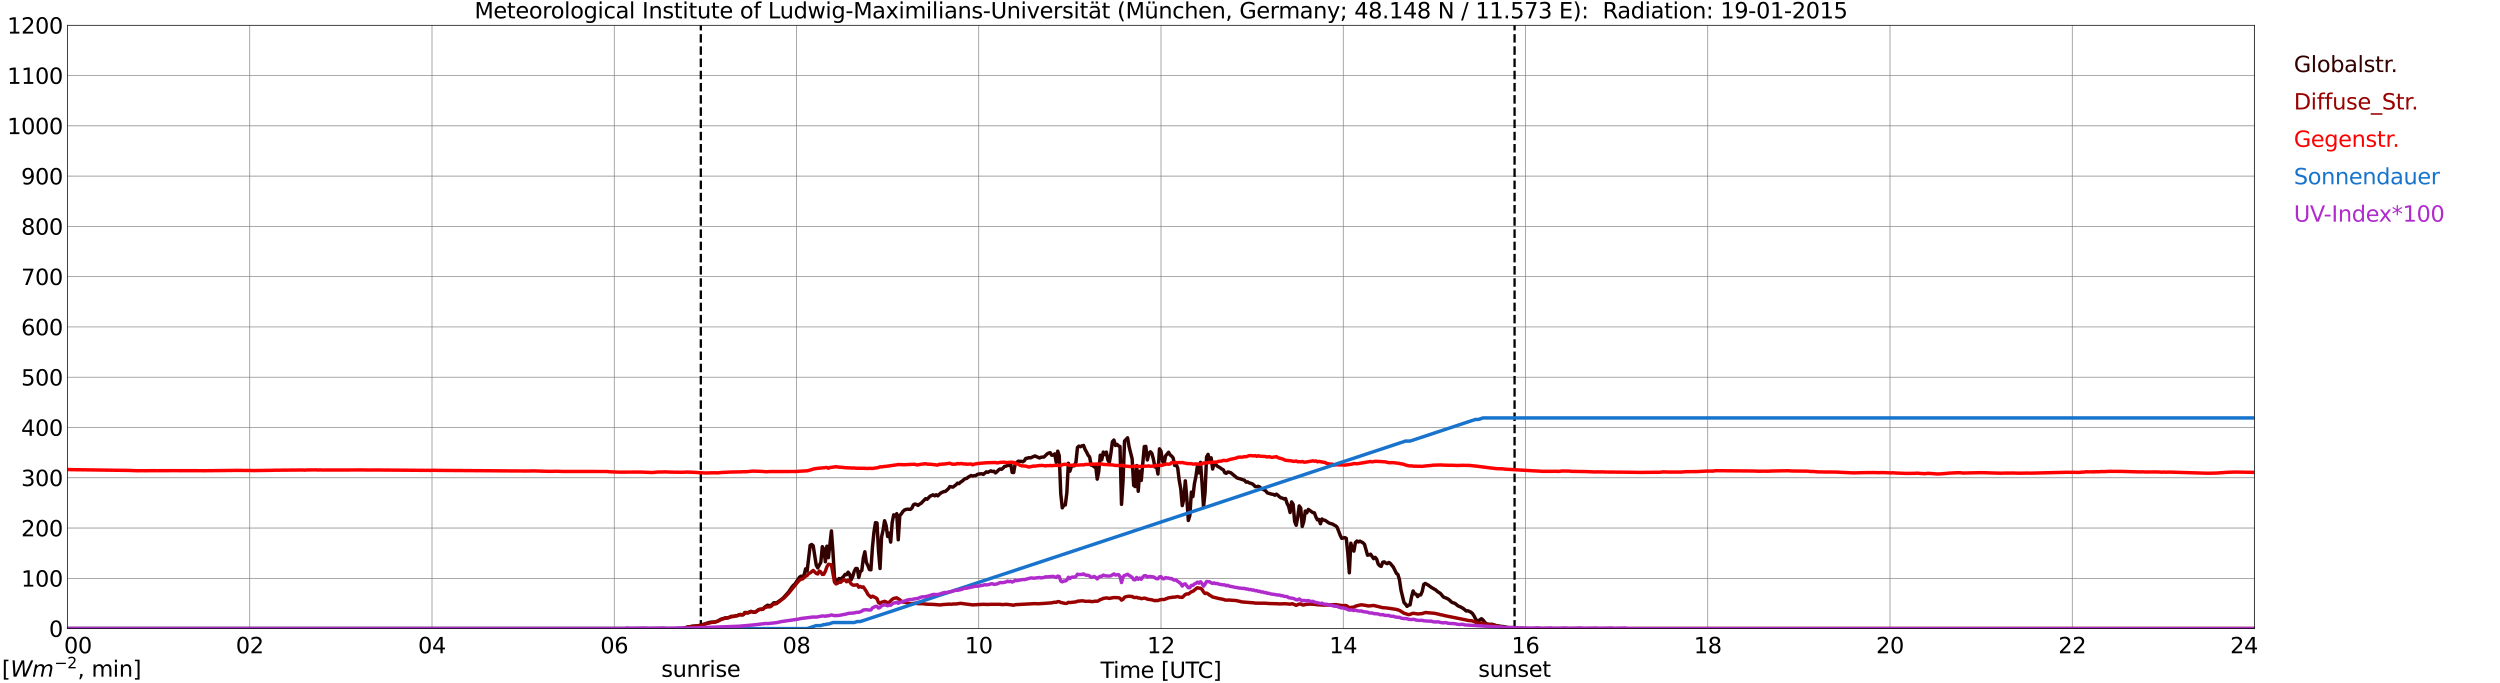 <?xml version="1.0" encoding="utf-8" standalone="no"?>
<!DOCTYPE svg PUBLIC "-//W3C//DTD SVG 1.1//EN"
  "http://www.w3.org/Graphics/SVG/1.1/DTD/svg11.dtd">
<svg xmlns:xlink="http://www.w3.org/1999/xlink" width="1085.4pt" height="296.64pt" viewBox="0 0 1085.4 296.64" xmlns="http://www.w3.org/2000/svg" version="1.1">
 <defs>
  <style type="text/css">*{stroke-linejoin: round; stroke-linecap: butt}</style>
 </defs>
 <g id="figure_1">
  <g id="patch_1">
   <path d="M 0 296.64 
L 1085.4 296.64 
L 1085.4 0 
L 0 0 
z
" style="fill: #ffffff"/>
  </g>
  <g id="axes_1">
   <g id="patch_2">
    <path d="M 29.306 272.909 
L 978.814 272.909 
L 978.814 10.976 
L 29.306 10.976 
z
" style="fill: #ffffff"/>
   </g>
   <g id="patch_3">
    <path d="M 978.814 272.909 
L 978.814 272.909 
L 978.814 10.976 
L 978.814 10.976 
z
" clip-path="url(#p8ef3b7ccd4)" style="fill: #d3d3d3; opacity: 0.25; stroke: #d3d3d3; stroke-linejoin: miter"/>
   </g>
   <g id="matplotlib.axis_1">
    <g id="xtick_1">
     <g id="line2d_1">
      <path d="M 29.306 272.909 
L 29.306 10.976 
" clip-path="url(#p8ef3b7ccd4)" style="fill: none; stroke: #808080; stroke-width: 0.3; stroke-linecap: square"/>
     </g>
     <g id="line2d_2"/>
     <g id="text_1">
      <!--    00 -->
      <g transform="translate(18.733 283.627) scale(0.095 -0.095)">
       <defs>
        <path id="DejaVuSans-20" transform="scale(0.016)"/>
        <path id="DejaVuSans-30" d="M 2034 4250 
Q 1547 4250 1301 3770 
Q 1056 3291 1056 2328 
Q 1056 1369 1301 889 
Q 1547 409 2034 409 
Q 2525 409 2770 889 
Q 3016 1369 3016 2328 
Q 3016 3291 2770 3770 
Q 2525 4250 2034 4250 
z
M 2034 4750 
Q 2819 4750 3233 4129 
Q 3647 3509 3647 2328 
Q 3647 1150 3233 529 
Q 2819 -91 2034 -91 
Q 1250 -91 836 529 
Q 422 1150 422 2328 
Q 422 3509 836 4129 
Q 1250 4750 2034 4750 
z
" transform="scale(0.016)"/>
       </defs>
       <use xlink:href="#DejaVuSans-20"/>
       <use xlink:href="#DejaVuSans-20" transform="translate(31.787 0)"/>
       <use xlink:href="#DejaVuSans-20" transform="translate(63.574 0)"/>
       <use xlink:href="#DejaVuSans-30" transform="translate(95.361 0)"/>
       <use xlink:href="#DejaVuSans-30" transform="translate(158.984 0)"/>
      </g>
     </g>
    </g>
    <g id="xtick_2">
     <g id="line2d_3">
      <path d="M 108.431 272.909 
L 108.431 10.976 
" clip-path="url(#p8ef3b7ccd4)" style="fill: none; stroke: #808080; stroke-width: 0.3; stroke-linecap: square"/>
     </g>
     <g id="line2d_4"/>
     <g id="text_2">
      <!-- 02 -->
      <g transform="translate(102.387 283.627) scale(0.095 -0.095)">
       <defs>
        <path id="DejaVuSans-32" d="M 1228 531 
L 3431 531 
L 3431 0 
L 469 0 
L 469 531 
Q 828 903 1448 1529 
Q 2069 2156 2228 2338 
Q 2531 2678 2651 2914 
Q 2772 3150 2772 3378 
Q 2772 3750 2511 3984 
Q 2250 4219 1831 4219 
Q 1534 4219 1204 4116 
Q 875 4013 500 3803 
L 500 4441 
Q 881 4594 1212 4672 
Q 1544 4750 1819 4750 
Q 2544 4750 2975 4387 
Q 3406 4025 3406 3419 
Q 3406 3131 3298 2873 
Q 3191 2616 2906 2266 
Q 2828 2175 2409 1742 
Q 1991 1309 1228 531 
z
" transform="scale(0.016)"/>
       </defs>
       <use xlink:href="#DejaVuSans-30"/>
       <use xlink:href="#DejaVuSans-32" transform="translate(63.623 0)"/>
      </g>
     </g>
    </g>
    <g id="xtick_3">
     <g id="line2d_5">
      <path d="M 187.557 272.909 
L 187.557 10.976 
" clip-path="url(#p8ef3b7ccd4)" style="fill: none; stroke: #808080; stroke-width: 0.3; stroke-linecap: square"/>
     </g>
     <g id="line2d_6"/>
     <g id="text_3">
      <!-- 04 -->
      <g transform="translate(181.513 283.627) scale(0.095 -0.095)">
       <defs>
        <path id="DejaVuSans-34" d="M 2419 4116 
L 825 1625 
L 2419 1625 
L 2419 4116 
z
M 2253 4666 
L 3047 4666 
L 3047 1625 
L 3713 1625 
L 3713 1100 
L 3047 1100 
L 3047 0 
L 2419 0 
L 2419 1100 
L 313 1100 
L 313 1709 
L 2253 4666 
z
" transform="scale(0.016)"/>
       </defs>
       <use xlink:href="#DejaVuSans-30"/>
       <use xlink:href="#DejaVuSans-34" transform="translate(63.623 0)"/>
      </g>
     </g>
    </g>
    <g id="xtick_4">
     <g id="line2d_7">
      <path d="M 266.683 272.909 
L 266.683 10.976 
" clip-path="url(#p8ef3b7ccd4)" style="fill: none; stroke: #808080; stroke-width: 0.3; stroke-linecap: square"/>
     </g>
     <g id="line2d_8"/>
     <g id="text_4">
      <!-- 06 -->
      <g transform="translate(260.638 283.627) scale(0.095 -0.095)">
       <defs>
        <path id="DejaVuSans-36" d="M 2113 2584 
Q 1688 2584 1439 2293 
Q 1191 2003 1191 1497 
Q 1191 994 1439 701 
Q 1688 409 2113 409 
Q 2538 409 2786 701 
Q 3034 994 3034 1497 
Q 3034 2003 2786 2293 
Q 2538 2584 2113 2584 
z
M 3366 4563 
L 3366 3988 
Q 3128 4100 2886 4159 
Q 2644 4219 2406 4219 
Q 1781 4219 1451 3797 
Q 1122 3375 1075 2522 
Q 1259 2794 1537 2939 
Q 1816 3084 2150 3084 
Q 2853 3084 3261 2657 
Q 3669 2231 3669 1497 
Q 3669 778 3244 343 
Q 2819 -91 2113 -91 
Q 1303 -91 875 529 
Q 447 1150 447 2328 
Q 447 3434 972 4092 
Q 1497 4750 2381 4750 
Q 2619 4750 2861 4703 
Q 3103 4656 3366 4563 
z
" transform="scale(0.016)"/>
       </defs>
       <use xlink:href="#DejaVuSans-30"/>
       <use xlink:href="#DejaVuSans-36" transform="translate(63.623 0)"/>
      </g>
     </g>
    </g>
    <g id="xtick_5">
     <g id="line2d_9">
      <path d="M 345.808 272.909 
L 345.808 10.976 
" clip-path="url(#p8ef3b7ccd4)" style="fill: none; stroke: #808080; stroke-width: 0.3; stroke-linecap: square"/>
     </g>
     <g id="line2d_10"/>
     <g id="text_5">
      <!-- 08 -->
      <g transform="translate(339.764 283.627) scale(0.095 -0.095)">
       <defs>
        <path id="DejaVuSans-38" d="M 2034 2216 
Q 1584 2216 1326 1975 
Q 1069 1734 1069 1313 
Q 1069 891 1326 650 
Q 1584 409 2034 409 
Q 2484 409 2743 651 
Q 3003 894 3003 1313 
Q 3003 1734 2745 1975 
Q 2488 2216 2034 2216 
z
M 1403 2484 
Q 997 2584 770 2862 
Q 544 3141 544 3541 
Q 544 4100 942 4425 
Q 1341 4750 2034 4750 
Q 2731 4750 3128 4425 
Q 3525 4100 3525 3541 
Q 3525 3141 3298 2862 
Q 3072 2584 2669 2484 
Q 3125 2378 3379 2068 
Q 3634 1759 3634 1313 
Q 3634 634 3220 271 
Q 2806 -91 2034 -91 
Q 1263 -91 848 271 
Q 434 634 434 1313 
Q 434 1759 690 2068 
Q 947 2378 1403 2484 
z
M 1172 3481 
Q 1172 3119 1398 2916 
Q 1625 2713 2034 2713 
Q 2441 2713 2670 2916 
Q 2900 3119 2900 3481 
Q 2900 3844 2670 4047 
Q 2441 4250 2034 4250 
Q 1625 4250 1398 4047 
Q 1172 3844 1172 3481 
z
" transform="scale(0.016)"/>
       </defs>
       <use xlink:href="#DejaVuSans-30"/>
       <use xlink:href="#DejaVuSans-38" transform="translate(63.623 0)"/>
      </g>
     </g>
    </g>
    <g id="xtick_6">
     <g id="line2d_11">
      <path d="M 424.934 272.909 
L 424.934 10.976 
" clip-path="url(#p8ef3b7ccd4)" style="fill: none; stroke: #808080; stroke-width: 0.3; stroke-linecap: square"/>
     </g>
     <g id="line2d_12"/>
     <g id="text_6">
      <!-- 10 -->
      <g transform="translate(418.89 283.627) scale(0.095 -0.095)">
       <defs>
        <path id="DejaVuSans-31" d="M 794 531 
L 1825 531 
L 1825 4091 
L 703 3866 
L 703 4441 
L 1819 4666 
L 2450 4666 
L 2450 531 
L 3481 531 
L 3481 0 
L 794 0 
L 794 531 
z
" transform="scale(0.016)"/>
       </defs>
       <use xlink:href="#DejaVuSans-31"/>
       <use xlink:href="#DejaVuSans-30" transform="translate(63.623 0)"/>
      </g>
     </g>
    </g>
    <g id="xtick_7">
     <g id="line2d_13">
      <path d="M 504.06 272.909 
L 504.06 10.976 
" clip-path="url(#p8ef3b7ccd4)" style="fill: none; stroke: #808080; stroke-width: 0.3; stroke-linecap: square"/>
     </g>
     <g id="line2d_14"/>
     <g id="text_7">
      <!-- 12 -->
      <g transform="translate(498.015 283.627) scale(0.095 -0.095)">
       <use xlink:href="#DejaVuSans-31"/>
       <use xlink:href="#DejaVuSans-32" transform="translate(63.623 0)"/>
      </g>
     </g>
    </g>
    <g id="xtick_8">
     <g id="line2d_15">
      <path d="M 583.185 272.909 
L 583.185 10.976 
" clip-path="url(#p8ef3b7ccd4)" style="fill: none; stroke: #808080; stroke-width: 0.3; stroke-linecap: square"/>
     </g>
     <g id="line2d_16"/>
     <g id="text_8">
      <!-- 14 -->
      <g transform="translate(577.141 283.627) scale(0.095 -0.095)">
       <use xlink:href="#DejaVuSans-31"/>
       <use xlink:href="#DejaVuSans-34" transform="translate(63.623 0)"/>
      </g>
     </g>
    </g>
    <g id="xtick_9">
     <g id="line2d_17">
      <path d="M 662.311 272.909 
L 662.311 10.976 
" clip-path="url(#p8ef3b7ccd4)" style="fill: none; stroke: #808080; stroke-width: 0.3; stroke-linecap: square"/>
     </g>
     <g id="line2d_18"/>
     <g id="text_9">
      <!-- 16 -->
      <g transform="translate(656.267 283.627) scale(0.095 -0.095)">
       <use xlink:href="#DejaVuSans-31"/>
       <use xlink:href="#DejaVuSans-36" transform="translate(63.623 0)"/>
      </g>
     </g>
    </g>
    <g id="xtick_10">
     <g id="line2d_19">
      <path d="M 741.437 272.909 
L 741.437 10.976 
" clip-path="url(#p8ef3b7ccd4)" style="fill: none; stroke: #808080; stroke-width: 0.3; stroke-linecap: square"/>
     </g>
     <g id="line2d_20"/>
     <g id="text_10">
      <!-- 18 -->
      <g transform="translate(735.392 283.627) scale(0.095 -0.095)">
       <use xlink:href="#DejaVuSans-31"/>
       <use xlink:href="#DejaVuSans-38" transform="translate(63.623 0)"/>
      </g>
     </g>
    </g>
    <g id="xtick_11">
     <g id="line2d_21">
      <path d="M 820.562 272.909 
L 820.562 10.976 
" clip-path="url(#p8ef3b7ccd4)" style="fill: none; stroke: #808080; stroke-width: 0.3; stroke-linecap: square"/>
     </g>
     <g id="line2d_22"/>
     <g id="text_11">
      <!-- 20 -->
      <g transform="translate(814.518 283.627) scale(0.095 -0.095)">
       <use xlink:href="#DejaVuSans-32"/>
       <use xlink:href="#DejaVuSans-30" transform="translate(63.623 0)"/>
      </g>
     </g>
    </g>
    <g id="xtick_12">
     <g id="line2d_23">
      <path d="M 899.688 272.909 
L 899.688 10.976 
" clip-path="url(#p8ef3b7ccd4)" style="fill: none; stroke: #808080; stroke-width: 0.3; stroke-linecap: square"/>
     </g>
     <g id="line2d_24"/>
     <g id="text_12">
      <!-- 22 -->
      <g transform="translate(893.644 283.627) scale(0.095 -0.095)">
       <use xlink:href="#DejaVuSans-32"/>
       <use xlink:href="#DejaVuSans-32" transform="translate(63.623 0)"/>
      </g>
     </g>
    </g>
    <g id="xtick_13">
     <g id="line2d_25">
      <path d="M 978.814 272.909 
L 978.814 10.976 
" clip-path="url(#p8ef3b7ccd4)" style="fill: none; stroke: #808080; stroke-width: 0.3; stroke-linecap: square"/>
     </g>
     <g id="line2d_26"/>
     <g id="text_13">
      <!-- 24    -->
      <g transform="translate(968.241 283.627) scale(0.095 -0.095)">
       <use xlink:href="#DejaVuSans-32"/>
       <use xlink:href="#DejaVuSans-34" transform="translate(63.623 0)"/>
       <use xlink:href="#DejaVuSans-20" transform="translate(127.246 0)"/>
       <use xlink:href="#DejaVuSans-20" transform="translate(159.033 0)"/>
       <use xlink:href="#DejaVuSans-20" transform="translate(190.82 0)"/>
      </g>
     </g>
    </g>
    <g id="text_14">
     <!-- Time [UTC] -->
     <g transform="translate(477.806 294.322) scale(0.095 -0.095)">
      <defs>
       <path id="DejaVuSans-54" d="M -19 4666 
L 3928 4666 
L 3928 4134 
L 2272 4134 
L 2272 0 
L 1638 0 
L 1638 4134 
L -19 4134 
L -19 4666 
z
" transform="scale(0.016)"/>
       <path id="DejaVuSans-69" d="M 603 3500 
L 1178 3500 
L 1178 0 
L 603 0 
L 603 3500 
z
M 603 4863 
L 1178 4863 
L 1178 4134 
L 603 4134 
L 603 4863 
z
" transform="scale(0.016)"/>
       <path id="DejaVuSans-6d" d="M 3328 2828 
Q 3544 3216 3844 3400 
Q 4144 3584 4550 3584 
Q 5097 3584 5394 3201 
Q 5691 2819 5691 2113 
L 5691 0 
L 5113 0 
L 5113 2094 
Q 5113 2597 4934 2840 
Q 4756 3084 4391 3084 
Q 3944 3084 3684 2787 
Q 3425 2491 3425 1978 
L 3425 0 
L 2847 0 
L 2847 2094 
Q 2847 2600 2669 2842 
Q 2491 3084 2119 3084 
Q 1678 3084 1418 2786 
Q 1159 2488 1159 1978 
L 1159 0 
L 581 0 
L 581 3500 
L 1159 3500 
L 1159 2956 
Q 1356 3278 1631 3431 
Q 1906 3584 2284 3584 
Q 2666 3584 2933 3390 
Q 3200 3197 3328 2828 
z
" transform="scale(0.016)"/>
       <path id="DejaVuSans-65" d="M 3597 1894 
L 3597 1613 
L 953 1613 
Q 991 1019 1311 708 
Q 1631 397 2203 397 
Q 2534 397 2845 478 
Q 3156 559 3463 722 
L 3463 178 
Q 3153 47 2828 -22 
Q 2503 -91 2169 -91 
Q 1331 -91 842 396 
Q 353 884 353 1716 
Q 353 2575 817 3079 
Q 1281 3584 2069 3584 
Q 2775 3584 3186 3129 
Q 3597 2675 3597 1894 
z
M 3022 2063 
Q 3016 2534 2758 2815 
Q 2500 3097 2075 3097 
Q 1594 3097 1305 2825 
Q 1016 2553 972 2059 
L 3022 2063 
z
" transform="scale(0.016)"/>
       <path id="DejaVuSans-5b" d="M 550 4863 
L 1875 4863 
L 1875 4416 
L 1125 4416 
L 1125 -397 
L 1875 -397 
L 1875 -844 
L 550 -844 
L 550 4863 
z
" transform="scale(0.016)"/>
       <path id="DejaVuSans-55" d="M 556 4666 
L 1191 4666 
L 1191 1831 
Q 1191 1081 1462 751 
Q 1734 422 2344 422 
Q 2950 422 3222 751 
Q 3494 1081 3494 1831 
L 3494 4666 
L 4128 4666 
L 4128 1753 
Q 4128 841 3676 375 
Q 3225 -91 2344 -91 
Q 1459 -91 1007 375 
Q 556 841 556 1753 
L 556 4666 
z
" transform="scale(0.016)"/>
       <path id="DejaVuSans-43" d="M 4122 4306 
L 4122 3641 
Q 3803 3938 3442 4084 
Q 3081 4231 2675 4231 
Q 1875 4231 1450 3742 
Q 1025 3253 1025 2328 
Q 1025 1406 1450 917 
Q 1875 428 2675 428 
Q 3081 428 3442 575 
Q 3803 722 4122 1019 
L 4122 359 
Q 3791 134 3420 21 
Q 3050 -91 2638 -91 
Q 1578 -91 968 557 
Q 359 1206 359 2328 
Q 359 3453 968 4101 
Q 1578 4750 2638 4750 
Q 3056 4750 3426 4639 
Q 3797 4528 4122 4306 
z
" transform="scale(0.016)"/>
       <path id="DejaVuSans-5d" d="M 1947 4863 
L 1947 -844 
L 622 -844 
L 622 -397 
L 1369 -397 
L 1369 4416 
L 622 4416 
L 622 4863 
L 1947 4863 
z
" transform="scale(0.016)"/>
      </defs>
      <use xlink:href="#DejaVuSans-54"/>
      <use xlink:href="#DejaVuSans-69" transform="translate(57.959 0)"/>
      <use xlink:href="#DejaVuSans-6d" transform="translate(85.742 0)"/>
      <use xlink:href="#DejaVuSans-65" transform="translate(183.154 0)"/>
      <use xlink:href="#DejaVuSans-20" transform="translate(244.678 0)"/>
      <use xlink:href="#DejaVuSans-5b" transform="translate(276.465 0)"/>
      <use xlink:href="#DejaVuSans-55" transform="translate(315.479 0)"/>
      <use xlink:href="#DejaVuSans-54" transform="translate(388.672 0)"/>
      <use xlink:href="#DejaVuSans-43" transform="translate(443.881 0)"/>
      <use xlink:href="#DejaVuSans-5d" transform="translate(513.705 0)"/>
     </g>
    </g>
   </g>
   <g id="matplotlib.axis_2">
    <g id="ytick_1">
     <g id="line2d_27">
      <path d="M 29.306 272.909 
L 978.814 272.909 
" clip-path="url(#p8ef3b7ccd4)" style="fill: none; stroke: #808080; stroke-width: 0.3; stroke-linecap: square"/>
     </g>
     <g id="line2d_28"/>
     <g id="text_15">
      <!-- 0 -->
      <g transform="translate(21.261 276.518) scale(0.095 -0.095)">
       <use xlink:href="#DejaVuSans-30"/>
      </g>
     </g>
    </g>
    <g id="ytick_2">
     <g id="line2d_29">
      <path d="M 29.306 251.081 
L 978.814 251.081 
" clip-path="url(#p8ef3b7ccd4)" style="fill: none; stroke: #808080; stroke-width: 0.3; stroke-linecap: square"/>
     </g>
     <g id="line2d_30"/>
     <g id="text_16">
      <!-- 100 -->
      <g transform="translate(9.173 254.69) scale(0.095 -0.095)">
       <use xlink:href="#DejaVuSans-31"/>
       <use xlink:href="#DejaVuSans-30" transform="translate(63.623 0)"/>
       <use xlink:href="#DejaVuSans-30" transform="translate(127.246 0)"/>
      </g>
     </g>
    </g>
    <g id="ytick_3">
     <g id="line2d_31">
      <path d="M 29.306 229.253 
L 978.814 229.253 
" clip-path="url(#p8ef3b7ccd4)" style="fill: none; stroke: #808080; stroke-width: 0.3; stroke-linecap: square"/>
     </g>
     <g id="line2d_32"/>
     <g id="text_17">
      <!-- 200 -->
      <g transform="translate(9.173 232.863) scale(0.095 -0.095)">
       <use xlink:href="#DejaVuSans-32"/>
       <use xlink:href="#DejaVuSans-30" transform="translate(63.623 0)"/>
       <use xlink:href="#DejaVuSans-30" transform="translate(127.246 0)"/>
      </g>
     </g>
    </g>
    <g id="ytick_4">
     <g id="line2d_33">
      <path d="M 29.306 207.426 
L 978.814 207.426 
" clip-path="url(#p8ef3b7ccd4)" style="fill: none; stroke: #808080; stroke-width: 0.3; stroke-linecap: square"/>
     </g>
     <g id="line2d_34"/>
     <g id="text_18">
      <!-- 300 -->
      <g transform="translate(9.173 211.035) scale(0.095 -0.095)">
       <defs>
        <path id="DejaVuSans-33" d="M 2597 2516 
Q 3050 2419 3304 2112 
Q 3559 1806 3559 1356 
Q 3559 666 3084 287 
Q 2609 -91 1734 -91 
Q 1441 -91 1130 -33 
Q 819 25 488 141 
L 488 750 
Q 750 597 1062 519 
Q 1375 441 1716 441 
Q 2309 441 2620 675 
Q 2931 909 2931 1356 
Q 2931 1769 2642 2001 
Q 2353 2234 1838 2234 
L 1294 2234 
L 1294 2753 
L 1863 2753 
Q 2328 2753 2575 2939 
Q 2822 3125 2822 3475 
Q 2822 3834 2567 4026 
Q 2313 4219 1838 4219 
Q 1578 4219 1281 4162 
Q 984 4106 628 3988 
L 628 4550 
Q 988 4650 1302 4700 
Q 1616 4750 1894 4750 
Q 2613 4750 3031 4423 
Q 3450 4097 3450 3541 
Q 3450 3153 3228 2886 
Q 3006 2619 2597 2516 
z
" transform="scale(0.016)"/>
       </defs>
       <use xlink:href="#DejaVuSans-33"/>
       <use xlink:href="#DejaVuSans-30" transform="translate(63.623 0)"/>
       <use xlink:href="#DejaVuSans-30" transform="translate(127.246 0)"/>
      </g>
     </g>
    </g>
    <g id="ytick_5">
     <g id="line2d_35">
      <path d="M 29.306 185.598 
L 978.814 185.598 
" clip-path="url(#p8ef3b7ccd4)" style="fill: none; stroke: #808080; stroke-width: 0.3; stroke-linecap: square"/>
     </g>
     <g id="line2d_36"/>
     <g id="text_19">
      <!-- 400 -->
      <g transform="translate(9.173 189.207) scale(0.095 -0.095)">
       <use xlink:href="#DejaVuSans-34"/>
       <use xlink:href="#DejaVuSans-30" transform="translate(63.623 0)"/>
       <use xlink:href="#DejaVuSans-30" transform="translate(127.246 0)"/>
      </g>
     </g>
    </g>
    <g id="ytick_6">
     <g id="line2d_37">
      <path d="M 29.306 163.77 
L 978.814 163.77 
" clip-path="url(#p8ef3b7ccd4)" style="fill: none; stroke: #808080; stroke-width: 0.3; stroke-linecap: square"/>
     </g>
     <g id="line2d_38"/>
     <g id="text_20">
      <!-- 500 -->
      <g transform="translate(9.173 167.379) scale(0.095 -0.095)">
       <defs>
        <path id="DejaVuSans-35" d="M 691 4666 
L 3169 4666 
L 3169 4134 
L 1269 4134 
L 1269 2991 
Q 1406 3038 1543 3061 
Q 1681 3084 1819 3084 
Q 2600 3084 3056 2656 
Q 3513 2228 3513 1497 
Q 3513 744 3044 326 
Q 2575 -91 1722 -91 
Q 1428 -91 1123 -41 
Q 819 9 494 109 
L 494 744 
Q 775 591 1075 516 
Q 1375 441 1709 441 
Q 2250 441 2565 725 
Q 2881 1009 2881 1497 
Q 2881 1984 2565 2268 
Q 2250 2553 1709 2553 
Q 1456 2553 1204 2497 
Q 953 2441 691 2322 
L 691 4666 
z
" transform="scale(0.016)"/>
       </defs>
       <use xlink:href="#DejaVuSans-35"/>
       <use xlink:href="#DejaVuSans-30" transform="translate(63.623 0)"/>
       <use xlink:href="#DejaVuSans-30" transform="translate(127.246 0)"/>
      </g>
     </g>
    </g>
    <g id="ytick_7">
     <g id="line2d_39">
      <path d="M 29.306 141.942 
L 978.814 141.942 
" clip-path="url(#p8ef3b7ccd4)" style="fill: none; stroke: #808080; stroke-width: 0.3; stroke-linecap: square"/>
     </g>
     <g id="line2d_40"/>
     <g id="text_21">
      <!-- 600 -->
      <g transform="translate(9.173 145.551) scale(0.095 -0.095)">
       <use xlink:href="#DejaVuSans-36"/>
       <use xlink:href="#DejaVuSans-30" transform="translate(63.623 0)"/>
       <use xlink:href="#DejaVuSans-30" transform="translate(127.246 0)"/>
      </g>
     </g>
    </g>
    <g id="ytick_8">
     <g id="line2d_41">
      <path d="M 29.306 120.114 
L 978.814 120.114 
" clip-path="url(#p8ef3b7ccd4)" style="fill: none; stroke: #808080; stroke-width: 0.3; stroke-linecap: square"/>
     </g>
     <g id="line2d_42"/>
     <g id="text_22">
      <!-- 700 -->
      <g transform="translate(9.173 123.724) scale(0.095 -0.095)">
       <defs>
        <path id="DejaVuSans-37" d="M 525 4666 
L 3525 4666 
L 3525 4397 
L 1831 0 
L 1172 0 
L 2766 4134 
L 525 4134 
L 525 4666 
z
" transform="scale(0.016)"/>
       </defs>
       <use xlink:href="#DejaVuSans-37"/>
       <use xlink:href="#DejaVuSans-30" transform="translate(63.623 0)"/>
       <use xlink:href="#DejaVuSans-30" transform="translate(127.246 0)"/>
      </g>
     </g>
    </g>
    <g id="ytick_9">
     <g id="line2d_43">
      <path d="M 29.306 98.287 
L 978.814 98.287 
" clip-path="url(#p8ef3b7ccd4)" style="fill: none; stroke: #808080; stroke-width: 0.3; stroke-linecap: square"/>
     </g>
     <g id="line2d_44"/>
     <g id="text_23">
      <!-- 800 -->
      <g transform="translate(9.173 101.896) scale(0.095 -0.095)">
       <use xlink:href="#DejaVuSans-38"/>
       <use xlink:href="#DejaVuSans-30" transform="translate(63.623 0)"/>
       <use xlink:href="#DejaVuSans-30" transform="translate(127.246 0)"/>
      </g>
     </g>
    </g>
    <g id="ytick_10">
     <g id="line2d_45">
      <path d="M 29.306 76.459 
L 978.814 76.459 
" clip-path="url(#p8ef3b7ccd4)" style="fill: none; stroke: #808080; stroke-width: 0.3; stroke-linecap: square"/>
     </g>
     <g id="line2d_46"/>
     <g id="text_24">
      <!-- 900 -->
      <g transform="translate(9.173 80.068) scale(0.095 -0.095)">
       <defs>
        <path id="DejaVuSans-39" d="M 703 97 
L 703 672 
Q 941 559 1184 500 
Q 1428 441 1663 441 
Q 2288 441 2617 861 
Q 2947 1281 2994 2138 
Q 2813 1869 2534 1725 
Q 2256 1581 1919 1581 
Q 1219 1581 811 2004 
Q 403 2428 403 3163 
Q 403 3881 828 4315 
Q 1253 4750 1959 4750 
Q 2769 4750 3195 4129 
Q 3622 3509 3622 2328 
Q 3622 1225 3098 567 
Q 2575 -91 1691 -91 
Q 1453 -91 1209 -44 
Q 966 3 703 97 
z
M 1959 2075 
Q 2384 2075 2632 2365 
Q 2881 2656 2881 3163 
Q 2881 3666 2632 3958 
Q 2384 4250 1959 4250 
Q 1534 4250 1286 3958 
Q 1038 3666 1038 3163 
Q 1038 2656 1286 2365 
Q 1534 2075 1959 2075 
z
" transform="scale(0.016)"/>
       </defs>
       <use xlink:href="#DejaVuSans-39"/>
       <use xlink:href="#DejaVuSans-30" transform="translate(63.623 0)"/>
       <use xlink:href="#DejaVuSans-30" transform="translate(127.246 0)"/>
      </g>
     </g>
    </g>
    <g id="ytick_11">
     <g id="line2d_47">
      <path d="M 29.306 54.631 
L 978.814 54.631 
" clip-path="url(#p8ef3b7ccd4)" style="fill: none; stroke: #808080; stroke-width: 0.3; stroke-linecap: square"/>
     </g>
     <g id="line2d_48"/>
     <g id="text_25">
      <!-- 1000 -->
      <g transform="translate(3.128 58.24) scale(0.095 -0.095)">
       <use xlink:href="#DejaVuSans-31"/>
       <use xlink:href="#DejaVuSans-30" transform="translate(63.623 0)"/>
       <use xlink:href="#DejaVuSans-30" transform="translate(127.246 0)"/>
       <use xlink:href="#DejaVuSans-30" transform="translate(190.869 0)"/>
      </g>
     </g>
    </g>
    <g id="ytick_12">
     <g id="line2d_49">
      <path d="M 29.306 32.803 
L 978.814 32.803 
" clip-path="url(#p8ef3b7ccd4)" style="fill: none; stroke: #808080; stroke-width: 0.3; stroke-linecap: square"/>
     </g>
     <g id="line2d_50"/>
     <g id="text_26">
      <!-- 1100 -->
      <g transform="translate(3.128 36.413) scale(0.095 -0.095)">
       <use xlink:href="#DejaVuSans-31"/>
       <use xlink:href="#DejaVuSans-31" transform="translate(63.623 0)"/>
       <use xlink:href="#DejaVuSans-30" transform="translate(127.246 0)"/>
       <use xlink:href="#DejaVuSans-30" transform="translate(190.869 0)"/>
      </g>
     </g>
    </g>
    <g id="ytick_13">
     <g id="line2d_51">
      <path d="M 29.306 10.976 
L 978.814 10.976 
" clip-path="url(#p8ef3b7ccd4)" style="fill: none; stroke: #808080; stroke-width: 0.3; stroke-linecap: square"/>
     </g>
     <g id="line2d_52"/>
     <g id="text_27">
      <!-- 1200 -->
      <g transform="translate(3.128 14.585) scale(0.095 -0.095)">
       <use xlink:href="#DejaVuSans-31"/>
       <use xlink:href="#DejaVuSans-32" transform="translate(63.623 0)"/>
       <use xlink:href="#DejaVuSans-30" transform="translate(127.246 0)"/>
       <use xlink:href="#DejaVuSans-30" transform="translate(190.869 0)"/>
      </g>
     </g>
    </g>
   </g>
   <g id="line2d_53">
    <path d="M 304.267 272.909 
L 304.267 10.976 
" clip-path="url(#p8ef3b7ccd4)" style="fill: none; stroke-dasharray: 3.7,1.6; stroke-dashoffset: 0; stroke: #000000"/>
   </g>
   <g id="line2d_54">
    <path d="M 657.564 272.909 
L 657.564 10.976 
" clip-path="url(#p8ef3b7ccd4)" style="fill: none; stroke-dasharray: 3.7,1.6; stroke-dashoffset: 0; stroke: #000000"/>
   </g>
   <g id="line2d_55">
    <path d="M 29.306 272.909 
L 296.355 272.909 
L 298.333 272.291 
L 298.992 272.143 
L 299.652 272.143 
L 300.311 271.935 
L 301.63 271.817 
L 302.289 271.817 
L 304.267 271.433 
L 308.224 270.159 
L 310.202 270.069 
L 311.521 269.744 
L 312.839 268.914 
L 314.818 268.292 
L 316.136 268.174 
L 316.796 268.026 
L 317.455 267.611 
L 318.114 267.67 
L 318.774 267.583 
L 319.433 267.345 
L 320.093 267.286 
L 321.411 266.753 
L 322.071 266.961 
L 322.73 266.812 
L 323.39 265.924 
L 324.708 265.983 
L 326.027 265.45 
L 327.346 265.834 
L 328.005 265.717 
L 329.324 264.71 
L 329.983 264.503 
L 331.302 264.383 
L 331.961 263.612 
L 333.28 262.755 
L 333.94 262.992 
L 334.599 262.903 
L 335.258 262.429 
L 335.918 261.718 
L 337.236 261.689 
L 339.874 259.792 
L 341.852 257.632 
L 342.512 256.83 
L 343.83 254.846 
L 344.49 254.106 
L 345.149 253.543 
L 347.127 250.581 
L 347.787 250.166 
L 348.446 250.287 
L 349.105 249.693 
L 349.765 246.969 
L 350.424 247.916 
L 351.743 236.751 
L 352.402 236.395 
L 353.062 236.958 
L 354.38 245.369 
L 355.04 246.554 
L 356.359 244.155 
L 357.018 237.343 
L 357.677 238.469 
L 358.337 243.889 
L 358.996 237.135 
L 359.655 242.112 
L 360.974 230.502 
L 361.634 239.506 
L 362.293 250.581 
L 362.952 252.478 
L 363.612 252.092 
L 364.271 251.175 
L 364.93 251.352 
L 365.59 250.937 
L 366.249 250.287 
L 366.909 249.368 
L 367.568 249.516 
L 368.227 248.42 
L 368.887 249.309 
L 369.546 251.707 
L 370.206 250.374 
L 370.865 248.064 
L 371.524 246.82 
L 372.184 246.851 
L 372.843 250.73 
L 373.502 248.123 
L 374.162 247.68 
L 374.821 242.23 
L 375.481 239.565 
L 376.14 244.186 
L 376.799 245.548 
L 377.459 247.266 
L 378.118 247.383 
L 378.777 237.581 
L 379.437 231.006 
L 380.096 226.918 
L 380.756 227.066 
L 381.415 239.178 
L 382.074 246.82 
L 382.734 233.136 
L 383.393 230.177 
L 384.053 226.088 
L 384.712 228.131 
L 385.371 232.929 
L 386.031 231.449 
L 386.69 235.359 
L 387.349 226.828 
L 388.009 223.513 
L 388.668 224.135 
L 389.328 223.008 
L 389.987 234.352 
L 390.646 223.838 
L 391.306 223.126 
L 391.965 222.12 
L 392.624 221.467 
L 393.284 221.201 
L 393.943 221.055 
L 395.262 221.142 
L 395.921 220.579 
L 396.581 219.158 
L 397.24 218.833 
L 397.899 219.01 
L 398.559 219.424 
L 399.218 218.892 
L 399.878 218.536 
L 401.856 216.493 
L 402.515 216.759 
L 403.834 215.397 
L 405.153 214.834 
L 405.812 215.279 
L 406.471 214.805 
L 407.131 215.279 
L 408.45 214.035 
L 409.768 213.413 
L 410.428 213.382 
L 411.746 212.199 
L 412.406 211.25 
L 413.725 211.488 
L 415.043 210.481 
L 415.703 209.77 
L 416.362 209.977 
L 417.022 209.325 
L 417.681 208.94 
L 419 207.786 
L 419.659 207.755 
L 420.318 207.192 
L 421.637 206.452 
L 422.297 206.69 
L 422.956 206.511 
L 423.615 206.511 
L 424.275 206.009 
L 424.934 205.802 
L 426.253 205.681 
L 426.912 205.95 
L 428.231 204.854 
L 428.89 205.059 
L 430.209 204.409 
L 430.869 204.734 
L 431.528 204.586 
L 432.187 205.328 
L 432.847 204.793 
L 433.506 204.053 
L 434.165 203.61 
L 434.825 203.756 
L 435.484 203.224 
L 436.144 202.484 
L 436.803 202.394 
L 437.462 202.01 
L 438.122 202.069 
L 438.781 201.27 
L 439.44 205.121 
L 440.1 205.149 
L 440.759 201.329 
L 442.078 200.233 
L 442.737 200.323 
L 443.397 200.292 
L 444.056 200.5 
L 444.716 200.026 
L 445.375 199.02 
L 446.034 198.93 
L 446.694 198.692 
L 447.353 198.812 
L 449.331 197.952 
L 451.309 198.841 
L 451.969 198.515 
L 453.287 198.398 
L 454.606 197.094 
L 455.266 196.708 
L 455.925 196.531 
L 456.584 197.627 
L 457.244 197.596 
L 457.903 197.064 
L 458.563 200.735 
L 459.222 195.879 
L 459.881 197.863 
L 460.541 214.33 
L 461.2 220.492 
L 461.859 219.365 
L 462.519 219.217 
L 463.178 214.004 
L 463.838 201.122 
L 464.497 204.586 
L 465.156 202.425 
L 465.816 202.246 
L 466.475 202.217 
L 467.134 200.648 
L 467.794 194.25 
L 468.453 193.687 
L 469.113 193.953 
L 469.772 193.569 
L 470.431 193.392 
L 471.091 195.139 
L 471.75 196.265 
L 472.409 197.627 
L 473.069 198.398 
L 473.728 201.951 
L 474.388 202.01 
L 475.047 202.691 
L 475.706 202.335 
L 476.366 208.021 
L 477.025 204.765 
L 477.685 197.627 
L 478.344 199.611 
L 479.003 196.265 
L 479.663 197.361 
L 480.322 196.265 
L 480.981 199.701 
L 481.641 200.796 
L 482.3 196.857 
L 482.96 191.762 
L 483.619 191.053 
L 484.278 193.421 
L 484.938 192.917 
L 485.597 193.569 
L 486.256 193.866 
L 486.916 218.981 
L 487.575 208.881 
L 488.235 191.496 
L 489.553 190.075 
L 490.213 193.925 
L 491.532 199.255 
L 492.191 210.717 
L 492.85 211.25 
L 493.51 202.128 
L 494.169 213.295 
L 494.828 204.586 
L 495.488 208.585 
L 496.807 193.894 
L 497.466 193.805 
L 498.125 199.701 
L 498.785 196.887 
L 499.444 196.145 
L 500.103 196.857 
L 500.763 199.373 
L 501.422 202.75 
L 502.082 202.069 
L 502.741 205.802 
L 503.4 194.872 
L 504.06 195.909 
L 504.719 200.144 
L 505.379 201.357 
L 506.038 197.952 
L 507.357 196.352 
L 508.016 197.509 
L 508.675 198.011 
L 509.335 198.812 
L 509.994 202.069 
L 510.654 201.713 
L 511.313 203.224 
L 511.972 208.526 
L 512.632 212.228 
L 513.291 219.514 
L 513.95 216.759 
L 514.61 208.764 
L 515.269 216.285 
L 515.929 225.97 
L 516.588 223.779 
L 517.247 213.649 
L 517.907 215.604 
L 518.566 210.036 
L 519.226 206.777 
L 519.885 202.158 
L 520.544 205.328 
L 521.204 200.735 
L 521.863 209.562 
L 522.522 220.195 
L 523.182 213.945 
L 523.841 198.367 
L 524.501 197.271 
L 525.16 200.262 
L 525.819 198.751 
L 526.479 203.638 
L 527.138 200.943 
L 528.457 202.366 
L 529.776 203.106 
L 530.435 203.638 
L 531.094 203.935 
L 531.754 205.238 
L 532.413 205.505 
L 533.073 204.913 
L 533.732 205.031 
L 534.391 205.267 
L 535.71 206.365 
L 537.029 207.489 
L 538.348 207.875 
L 540.326 208.526 
L 540.985 209.325 
L 541.644 209.207 
L 542.304 209.621 
L 543.623 210.036 
L 544.282 210.51 
L 544.941 211.25 
L 545.601 211.309 
L 546.26 211.132 
L 546.919 211.429 
L 547.579 212.169 
L 548.238 212.345 
L 549.557 213.147 
L 550.216 214.004 
L 552.195 214.568 
L 552.854 214.657 
L 553.513 215.013 
L 554.173 214.537 
L 554.832 215.041 
L 555.491 215.694 
L 556.151 216.137 
L 556.81 216.285 
L 557.47 216.641 
L 558.129 216.434 
L 558.788 218.536 
L 559.448 219.811 
L 560.107 222.504 
L 560.766 217.914 
L 561.426 218.922 
L 562.085 226.355 
L 562.745 228.044 
L 563.404 224.667 
L 564.063 219.662 
L 564.723 220.579 
L 565.382 228.577 
L 566.042 226.444 
L 566.701 221.882 
L 567.36 222.653 
L 568.02 221.173 
L 569.998 222.563 
L 570.657 222.653 
L 571.317 224.46 
L 571.976 225.704 
L 572.635 225.525 
L 573.295 227.391 
L 573.954 225.318 
L 574.613 225.822 
L 575.273 225.881 
L 576.592 226.8 
L 577.251 227.184 
L 578.57 227.54 
L 579.229 227.985 
L 579.889 228.28 
L 580.548 228.932 
L 581.867 232.427 
L 582.526 233.73 
L 583.845 233.405 
L 584.504 233.73 
L 585.164 240.215 
L 585.823 248.687 
L 586.482 235.832 
L 587.142 238.172 
L 587.801 239.268 
L 588.46 235.566 
L 589.12 234.885 
L 589.779 235.3 
L 590.439 234.944 
L 591.757 235.655 
L 592.417 236.336 
L 593.736 241.045 
L 594.395 240.927 
L 595.054 240.602 
L 596.373 242.555 
L 597.032 241.964 
L 597.692 242.734 
L 598.351 244.867 
L 599.011 245.635 
L 599.67 245.901 
L 600.329 244.096 
L 600.989 243.948 
L 601.648 244.452 
L 602.307 244.718 
L 602.967 244.214 
L 603.626 244.629 
L 604.945 246.229 
L 606.264 248.922 
L 606.923 249.426 
L 607.582 251.677 
L 608.242 256.149 
L 609.561 261.6 
L 610.22 262.281 
L 610.879 263.259 
L 611.539 262.755 
L 612.198 262.606 
L 612.858 259.081 
L 613.517 256.564 
L 614.176 257.839 
L 614.836 257.957 
L 615.495 259.022 
L 616.154 258.282 
L 616.814 258.282 
L 617.473 256.772 
L 618.133 253.722 
L 618.792 253.307 
L 620.111 254.047 
L 621.429 255.025 
L 622.748 255.794 
L 623.408 256.18 
L 624.067 256.802 
L 625.386 257.66 
L 626.705 259.229 
L 628.023 259.734 
L 628.683 260.059 
L 629.342 260.563 
L 630.001 261.244 
L 630.661 261.659 
L 631.32 261.807 
L 631.98 262.163 
L 632.639 262.785 
L 633.298 263.2 
L 633.958 263.436 
L 635.276 264.176 
L 636.595 265.271 
L 637.255 265.153 
L 638.573 265.775 
L 639.233 266.308 
L 639.892 267.255 
L 640.552 268.559 
L 641.211 269.536 
L 641.87 269.654 
L 642.53 269.034 
L 643.189 268.62 
L 643.848 269.152 
L 644.508 270.041 
L 645.167 270.722 
L 645.827 270.957 
L 646.486 271.047 
L 647.805 271.019 
L 649.123 271.462 
L 649.783 271.7 
L 651.102 271.817 
L 651.761 271.966 
L 652.42 271.994 
L 654.399 272.381 
L 655.717 272.529 
L 656.377 272.675 
L 663.63 272.909 
L 978.154 272.909 
L 978.154 272.909 
" clip-path="url(#p8ef3b7ccd4)" style="fill: none; stroke: #330000; stroke-width: 1.5; stroke-linecap: square"/>
   </g>
   <g id="line2d_56">
    <path d="M 29.306 272.909 
L 296.355 272.909 
L 298.992 272.143 
L 301.63 271.848 
L 302.949 271.765 
L 304.267 271.553 
L 305.586 271.176 
L 306.246 270.883 
L 308.883 270.252 
L 310.202 270.128 
L 311.521 269.707 
L 313.499 268.783 
L 314.818 268.406 
L 315.477 268.364 
L 316.796 267.987 
L 317.455 267.65 
L 318.114 267.65 
L 320.093 267.314 
L 320.752 266.978 
L 321.411 266.854 
L 322.071 266.978 
L 322.73 266.854 
L 323.39 266.096 
L 324.708 266.14 
L 325.368 265.887 
L 326.027 265.468 
L 327.346 265.804 
L 328.005 265.719 
L 329.324 264.795 
L 329.983 264.586 
L 330.643 264.627 
L 331.302 264.459 
L 331.961 263.789 
L 332.621 263.663 
L 333.28 263.412 
L 333.94 263.494 
L 334.599 263.368 
L 335.918 262.235 
L 336.577 262.235 
L 337.236 262.025 
L 340.533 259.465 
L 342.512 257.409 
L 346.468 252.539 
L 347.127 251.867 
L 347.787 251.448 
L 348.446 251.363 
L 349.765 250.147 
L 350.424 249.852 
L 351.083 249.014 
L 351.743 248.719 
L 353.062 247.669 
L 354.38 248.97 
L 355.04 249.18 
L 355.699 247.923 
L 356.359 248.342 
L 357.018 249.392 
L 357.677 249.306 
L 358.337 248.006 
L 358.996 246.117 
L 359.655 244.982 
L 360.974 245.236 
L 362.293 252.707 
L 362.952 253.504 
L 363.612 253.253 
L 364.271 252.749 
L 364.93 252.834 
L 366.249 251.699 
L 366.909 251.908 
L 367.568 252.581 
L 368.227 251.825 
L 368.887 252.539 
L 369.546 253.504 
L 370.206 253.967 
L 370.865 254.091 
L 372.184 253.882 
L 372.843 254.931 
L 373.502 254.595 
L 374.162 254.973 
L 374.821 254.805 
L 376.14 256.778 
L 376.799 258.038 
L 378.118 259.297 
L 378.777 258.836 
L 380.096 259.465 
L 380.756 259.884 
L 381.415 261.648 
L 382.074 261.984 
L 382.734 261.438 
L 383.393 261.312 
L 384.053 261.061 
L 384.712 261.312 
L 385.371 261.689 
L 386.031 261.521 
L 387.349 260.22 
L 388.009 259.801 
L 389.328 259.548 
L 390.646 260.388 
L 391.306 260.976 
L 391.965 261.353 
L 392.624 261.438 
L 393.943 261.774 
L 395.921 262.235 
L 396.581 261.984 
L 397.24 261.899 
L 398.559 262.067 
L 400.537 262.111 
L 402.515 262.32 
L 405.153 262.403 
L 408.45 262.656 
L 409.109 262.488 
L 412.406 262.276 
L 413.065 262.362 
L 413.725 262.235 
L 415.043 262.235 
L 417.022 261.943 
L 422.297 262.613 
L 426.912 262.362 
L 428.89 262.445 
L 430.209 262.362 
L 434.165 262.362 
L 434.825 262.488 
L 436.144 262.445 
L 436.803 262.362 
L 438.781 262.571 
L 440.1 262.781 
L 440.759 262.53 
L 449.331 262.067 
L 450.65 262.152 
L 456.584 261.731 
L 457.903 261.438 
L 458.563 261.521 
L 459.222 261.185 
L 459.881 261.229 
L 460.541 261.565 
L 462.519 261.984 
L 463.178 261.943 
L 463.838 261.521 
L 464.497 261.606 
L 467.134 261.312 
L 467.794 261.019 
L 469.772 260.851 
L 470.431 260.893 
L 471.091 261.061 
L 472.409 261.061 
L 473.069 261.019 
L 473.728 261.185 
L 474.388 261.185 
L 475.706 260.976 
L 476.366 261.061 
L 477.025 260.766 
L 477.685 260.305 
L 478.344 260.137 
L 479.003 259.801 
L 480.322 259.592 
L 481.641 259.801 
L 483.619 259.424 
L 485.597 259.507 
L 486.256 259.716 
L 486.916 260.556 
L 487.575 260.179 
L 488.235 259.297 
L 488.894 259.046 
L 490.213 258.836 
L 490.872 258.961 
L 491.532 258.961 
L 492.191 259.382 
L 492.85 259.424 
L 493.51 259.338 
L 494.169 259.633 
L 494.828 259.633 
L 495.488 259.928 
L 496.807 259.675 
L 497.466 259.801 
L 498.125 260.137 
L 500.103 260.43 
L 501.422 260.807 
L 502.082 260.683 
L 502.741 260.766 
L 503.4 260.43 
L 504.719 260.262 
L 505.379 260.305 
L 507.357 259.548 
L 509.335 259.256 
L 509.994 259.256 
L 511.313 259.002 
L 511.972 259.214 
L 513.291 259.382 
L 514.61 258.123 
L 515.269 257.828 
L 515.929 257.911 
L 517.247 256.905 
L 517.907 256.737 
L 519.226 255.645 
L 519.885 255.182 
L 520.544 255.351 
L 521.204 255.394 
L 521.863 255.896 
L 522.522 256.988 
L 523.182 257.701 
L 523.841 257.492 
L 524.501 257.869 
L 525.16 258.415 
L 525.819 258.751 
L 526.479 259.214 
L 527.797 259.507 
L 529.116 259.843 
L 531.094 260.22 
L 531.754 260.474 
L 532.413 260.556 
L 533.732 260.515 
L 535.71 260.683 
L 536.369 260.683 
L 538.348 261.102 
L 539.007 261.312 
L 544.282 261.731 
L 544.941 261.857 
L 549.557 261.899 
L 550.876 262.025 
L 554.173 262.111 
L 555.491 262.194 
L 558.129 262.111 
L 560.107 262.32 
L 560.766 262.111 
L 561.426 262.235 
L 562.745 262.822 
L 564.063 262.235 
L 564.723 262.235 
L 565.382 262.613 
L 566.042 262.656 
L 566.701 262.445 
L 568.679 262.276 
L 569.998 262.32 
L 572.635 262.613 
L 573.954 262.656 
L 574.613 262.739 
L 579.889 262.488 
L 583.185 262.99 
L 583.845 262.866 
L 584.504 262.949 
L 585.164 263.368 
L 585.823 264.082 
L 586.482 263.704 
L 587.801 263.58 
L 588.46 263.202 
L 589.779 262.822 
L 591.098 262.571 
L 593.076 262.866 
L 593.736 263.034 
L 594.395 263.075 
L 596.373 262.866 
L 600.329 263.831 
L 601.648 263.914 
L 602.967 264.082 
L 606.264 264.586 
L 607.582 265.005 
L 609.561 266.223 
L 610.879 266.642 
L 611.539 266.854 
L 612.198 266.769 
L 612.858 266.433 
L 613.517 266.264 
L 614.836 266.433 
L 615.495 266.559 
L 617.473 266.391 
L 618.792 265.93 
L 622.748 266.264 
L 624.726 266.686 
L 625.386 266.895 
L 626.045 266.978 
L 627.364 267.314 
L 635.276 268.91 
L 637.255 269.329 
L 637.914 269.456 
L 638.573 269.456 
L 639.233 269.582 
L 641.211 270.379 
L 641.87 270.589 
L 643.189 270.462 
L 643.848 270.547 
L 645.167 271.051 
L 646.486 271.219 
L 647.805 271.219 
L 648.464 271.344 
L 649.783 271.806 
L 653.739 272.479 
L 657.695 272.909 
L 978.154 272.909 
L 978.154 272.909 
" clip-path="url(#p8ef3b7ccd4)" style="fill: none; stroke: #990000; stroke-width: 1.5; stroke-linecap: square"/>
   </g>
   <g id="line2d_57">
    <path d="M 29.306 203.833 
L 31.284 203.911 
L 33.921 203.937 
L 56.34 204.252 
L 59.637 204.383 
L 61.615 204.352 
L 63.594 204.385 
L 64.912 204.337 
L 68.209 204.359 
L 74.803 204.326 
L 89.309 204.365 
L 103.156 204.223 
L 108.431 204.265 
L 110.41 204.311 
L 111.728 204.28 
L 117.003 204.208 
L 119.641 204.145 
L 131.51 204.051 
L 132.169 204.114 
L 133.488 204.031 
L 134.807 204.016 
L 137.444 204.007 
L 138.104 204.075 
L 138.763 204.02 
L 140.082 204.068 
L 155.247 204.036 
L 157.226 204.027 
L 160.523 204.073 
L 163.16 204.049 
L 182.282 204.193 
L 184.92 204.219 
L 186.238 204.193 
L 186.898 204.258 
L 187.557 204.175 
L 190.195 204.226 
L 215.91 204.405 
L 218.548 204.435 
L 229.098 204.492 
L 231.736 204.442 
L 235.033 204.553 
L 238.989 204.649 
L 241.626 204.586 
L 244.264 204.688 
L 263.386 204.708 
L 264.705 204.828 
L 268.661 204.979 
L 278.552 204.952 
L 281.849 205.101 
L 283.167 205.151 
L 285.805 204.913 
L 287.783 204.918 
L 288.442 204.854 
L 291.08 204.979 
L 296.355 205.044 
L 298.333 204.937 
L 299.652 204.996 
L 301.63 205.081 
L 303.608 205.219 
L 306.246 205.354 
L 307.564 205.332 
L 308.883 205.278 
L 310.861 205.258 
L 311.521 205.31 
L 313.499 205.112 
L 317.455 204.933 
L 322.071 204.859 
L 322.73 204.789 
L 324.049 204.824 
L 326.686 204.529 
L 330.643 204.649 
L 332.621 204.832 
L 333.94 204.734 
L 345.808 204.701 
L 347.127 204.579 
L 350.424 204.407 
L 352.402 203.9 
L 353.062 203.636 
L 354.38 203.403 
L 358.996 202.955 
L 359.655 203.302 
L 360.315 202.962 
L 361.634 202.831 
L 362.952 202.606 
L 363.612 202.757 
L 365.59 202.901 
L 366.909 203.058 
L 370.206 203.2 
L 370.865 203.176 
L 371.524 203.283 
L 374.821 203.309 
L 376.799 203.385 
L 377.459 203.322 
L 378.777 203.385 
L 380.756 203.084 
L 381.415 202.957 
L 382.074 202.658 
L 382.734 202.735 
L 383.393 202.584 
L 384.712 202.455 
L 386.031 202.276 
L 389.328 201.805 
L 389.987 201.678 
L 392.624 201.772 
L 394.603 201.67 
L 395.921 201.582 
L 397.24 201.582 
L 397.899 201.835 
L 398.559 201.807 
L 399.878 201.558 
L 401.856 201.327 
L 402.515 201.517 
L 404.493 201.595 
L 405.153 201.711 
L 405.812 201.713 
L 406.471 201.912 
L 407.131 201.921 
L 407.79 201.541 
L 408.45 201.632 
L 409.109 201.449 
L 409.768 201.477 
L 412.406 201.115 
L 413.065 201.438 
L 413.725 201.541 
L 415.043 201.501 
L 415.703 201.222 
L 416.362 201.392 
L 417.022 201.255 
L 417.681 201.277 
L 418.34 201.471 
L 419 201.395 
L 419.659 201.552 
L 421.637 201.427 
L 422.297 201.822 
L 422.956 201.504 
L 424.275 201.294 
L 425.593 201.141 
L 428.231 200.916 
L 429.55 200.879 
L 432.187 200.801 
L 432.847 200.969 
L 433.506 200.916 
L 434.165 200.742 
L 435.484 200.685 
L 436.144 200.661 
L 436.803 200.842 
L 438.781 200.698 
L 440.1 200.722 
L 440.759 201.274 
L 442.078 201.549 
L 442.737 201.955 
L 443.397 202.217 
L 445.375 202.372 
L 446.694 202.778 
L 448.672 202.333 
L 449.331 202.381 
L 451.309 202.115 
L 452.628 202.078 
L 453.947 202.279 
L 454.606 202.139 
L 455.266 202.18 
L 455.925 202.058 
L 456.584 202.209 
L 457.903 202.034 
L 459.881 202.124 
L 460.541 202.008 
L 461.859 201.593 
L 462.519 201.569 
L 463.178 201.672 
L 464.497 202.049 
L 467.134 201.855 
L 467.794 201.955 
L 469.772 201.801 
L 470.431 201.866 
L 471.091 201.648 
L 472.409 201.622 
L 473.728 201.565 
L 475.047 201.499 
L 478.344 201.443 
L 479.003 201.615 
L 482.96 201.851 
L 484.278 202.08 
L 485.597 202.084 
L 486.256 202.198 
L 486.916 202.01 
L 487.575 202.041 
L 488.235 202.344 
L 490.872 202.575 
L 492.191 202.37 
L 492.85 202.492 
L 494.169 202.423 
L 494.828 202.536 
L 496.147 202.427 
L 498.125 202.368 
L 498.785 202.263 
L 499.444 202.453 
L 500.763 202.353 
L 501.422 202.093 
L 502.082 202.132 
L 503.4 201.953 
L 504.06 202.1 
L 504.719 201.969 
L 505.379 201.707 
L 506.697 201.436 
L 507.357 201.569 
L 508.016 201.421 
L 508.675 200.834 
L 509.994 200.927 
L 510.654 200.827 
L 511.313 200.897 
L 511.972 200.814 
L 512.632 200.884 
L 513.291 200.779 
L 513.95 200.982 
L 514.61 201.056 
L 515.269 201.253 
L 517.247 201.314 
L 517.907 201.493 
L 518.566 201.506 
L 519.226 201.386 
L 519.885 201.495 
L 520.544 201.471 
L 521.204 201.578 
L 522.522 201.034 
L 524.501 200.892 
L 525.16 200.711 
L 525.819 200.836 
L 526.479 200.687 
L 527.797 200.626 
L 528.457 200.526 
L 529.116 200.288 
L 530.435 200.166 
L 531.094 199.864 
L 532.413 199.971 
L 533.073 199.823 
L 533.732 199.526 
L 536.369 198.961 
L 537.688 198.485 
L 539.666 198.441 
L 540.326 198.238 
L 540.985 198.306 
L 542.304 197.832 
L 542.963 197.813 
L 544.282 197.937 
L 544.941 197.806 
L 545.601 198.138 
L 546.26 197.858 
L 546.919 198.055 
L 549.557 198.223 
L 550.216 198.459 
L 550.876 198.243 
L 552.195 198.577 
L 553.513 198.38 
L 554.173 198.256 
L 554.832 198.705 
L 556.81 199.253 
L 558.129 199.851 
L 560.766 200.102 
L 561.426 200.31 
L 562.085 200.301 
L 562.745 200.137 
L 563.404 200.5 
L 564.063 200.421 
L 564.723 200.517 
L 565.382 200.345 
L 566.042 200.626 
L 566.701 200.648 
L 569.998 200.076 
L 570.657 200.251 
L 571.317 200.124 
L 571.976 200.495 
L 572.635 200.314 
L 574.613 200.707 
L 575.273 200.781 
L 575.932 201.192 
L 577.251 201.451 
L 577.91 201.554 
L 578.57 201.493 
L 579.229 201.866 
L 580.548 201.803 
L 582.526 201.881 
L 583.185 201.851 
L 583.845 201.94 
L 587.142 201.458 
L 587.801 201.231 
L 589.12 201.357 
L 595.054 200.36 
L 595.714 200.537 
L 597.032 200.275 
L 599.67 200.395 
L 601.648 200.545 
L 602.967 200.892 
L 604.945 200.853 
L 607.582 201.209 
L 608.242 201.39 
L 608.901 201.421 
L 610.879 202.082 
L 612.198 202.305 
L 612.858 202.25 
L 613.517 202.392 
L 617.473 202.458 
L 620.111 202.185 
L 621.429 202.082 
L 622.089 201.962 
L 624.067 201.916 
L 625.386 201.862 
L 628.023 201.995 
L 628.683 201.96 
L 629.342 202.049 
L 630.001 201.979 
L 632.639 202.097 
L 634.617 202.023 
L 637.914 202.071 
L 641.211 202.405 
L 645.827 203.001 
L 649.783 203.481 
L 652.42 203.545 
L 653.739 203.708 
L 659.674 204.057 
L 665.608 204.411 
L 668.246 204.527 
L 669.564 204.647 
L 674.18 204.627 
L 675.499 204.608 
L 676.817 204.677 
L 678.136 204.488 
L 681.433 204.52 
L 682.092 204.638 
L 688.686 204.743 
L 692.643 204.911 
L 693.961 204.859 
L 694.621 204.911 
L 695.28 204.848 
L 697.258 204.933 
L 701.874 204.976 
L 703.193 204.972 
L 705.171 205.007 
L 709.786 205.059 
L 712.424 205.103 
L 714.402 205.072 
L 715.721 205.079 
L 717.699 205.038 
L 720.337 205.038 
L 722.315 204.863 
L 724.293 204.959 
L 730.227 204.946 
L 731.546 204.802 
L 732.865 204.776 
L 736.821 204.741 
L 740.777 204.525 
L 744.074 204.509 
L 744.734 204.348 
L 761.218 204.49 
L 763.196 204.577 
L 765.174 204.56 
L 767.812 204.568 
L 769.131 204.496 
L 771.109 204.457 
L 776.384 204.374 
L 777.703 204.472 
L 784.956 204.566 
L 786.275 204.721 
L 786.934 204.684 
L 789.572 204.893 
L 796.825 204.948 
L 804.737 205.319 
L 809.353 205.201 
L 813.309 205.162 
L 815.947 205.234 
L 816.606 205.179 
L 817.925 205.19 
L 820.562 205.306 
L 821.881 205.267 
L 823.2 205.369 
L 827.816 205.544 
L 831.112 205.502 
L 832.431 205.428 
L 833.75 205.544 
L 835.069 205.62 
L 835.728 205.647 
L 837.047 205.489 
L 839.025 205.623 
L 841.003 205.78 
L 842.981 205.716 
L 846.278 205.406 
L 849.575 205.241 
L 850.894 205.219 
L 852.213 205.389 
L 854.85 205.328 
L 856.169 205.289 
L 860.125 205.208 
L 862.103 205.251 
L 864.082 205.317 
L 868.697 205.448 
L 870.016 205.4 
L 873.972 205.365 
L 876.61 205.446 
L 879.907 205.389 
L 881.885 205.413 
L 897.051 205.051 
L 899.029 205.057 
L 902.985 205.099 
L 903.644 204.983 
L 904.304 204.99 
L 905.622 204.843 
L 906.941 204.852 
L 908.919 204.856 
L 910.238 204.8 
L 911.557 204.813 
L 912.216 204.721 
L 913.535 204.756 
L 915.513 204.64 
L 920.788 204.656 
L 929.36 204.907 
L 930.02 204.837 
L 931.338 204.918 
L 936.613 204.898 
L 938.592 205.009 
L 939.251 204.942 
L 940.57 205.007 
L 941.888 204.959 
L 958.373 205.459 
L 962.329 205.382 
L 966.945 205.064 
L 970.242 204.944 
L 974.857 205.018 
L 978.154 205.064 
L 978.154 205.064 
" clip-path="url(#p8ef3b7ccd4)" style="fill: none; stroke: #ff0000; stroke-width: 1.5; stroke-linecap: square"/>
   </g>
   <g id="line2d_58">
    <path d="M 29.306 272.909 
L 350.424 272.909 
L 354.38 271.599 
L 356.359 271.599 
L 357.677 271.163 
L 358.337 271.163 
L 358.996 270.944 
L 359.655 270.944 
L 361.634 270.289 
L 370.865 270.289 
L 372.184 269.853 
L 373.502 269.853 
L 610.22 191.491 
L 612.198 191.491 
L 640.552 182.105 
L 641.87 182.105 
L 643.848 181.45 
L 978.154 181.45 
L 978.154 181.45 
" clip-path="url(#p8ef3b7ccd4)" style="fill: none; stroke: #1773cc; stroke-width: 1.5; stroke-linecap: square"/>
   </g>
   <g id="line2d_59">
    <path d="M 29.306 272.909 
L 271.298 272.909 
L 271.958 272.712 
L 272.617 272.712 
L 273.277 272.843 
L 277.233 272.778 
L 279.211 272.691 
L 280.53 272.712 
L 281.189 272.843 
L 285.145 272.756 
L 287.783 272.691 
L 288.442 272.691 
L 289.102 272.821 
L 293.058 272.8 
L 294.377 272.647 
L 297.014 272.581 
L 297.674 272.734 
L 320.752 271.883 
L 322.73 271.708 
L 327.346 271.294 
L 332.621 270.661 
L 333.28 270.748 
L 337.236 270.311 
L 339.215 269.875 
L 346.468 268.827 
L 347.787 268.521 
L 353.062 267.867 
L 354.38 267.932 
L 357.018 267.43 
L 357.677 267.43 
L 358.337 267.583 
L 358.996 267.365 
L 359.655 267.386 
L 360.974 266.972 
L 362.293 267.299 
L 364.271 267.19 
L 367.568 266.557 
L 368.227 266.317 
L 369.546 266.186 
L 370.206 266.208 
L 372.184 265.815 
L 372.843 265.858 
L 374.162 265.335 
L 374.821 264.833 
L 376.14 264.702 
L 377.459 264.876 
L 378.118 264.789 
L 378.777 263.938 
L 380.096 263.283 
L 380.756 263.261 
L 381.415 264.003 
L 382.074 263.719 
L 382.734 263.021 
L 384.053 262.541 
L 385.371 262.999 
L 386.031 262.715 
L 386.69 262.781 
L 387.349 262.213 
L 388.009 261.82 
L 388.668 261.711 
L 389.328 261.471 
L 389.987 261.951 
L 390.646 261.515 
L 393.284 260.773 
L 393.943 260.489 
L 395.262 260.271 
L 395.921 260.336 
L 396.581 260.074 
L 398.559 259.834 
L 399.218 259.463 
L 400.537 259.092 
L 401.196 259.179 
L 401.856 258.983 
L 402.515 258.917 
L 405.153 258.088 
L 407.131 258.131 
L 408.45 257.76 
L 409.109 257.477 
L 410.428 257.193 
L 411.087 257.28 
L 412.406 256.909 
L 413.065 256.822 
L 415.043 256.189 
L 415.703 256.32 
L 417.681 255.861 
L 418.34 255.49 
L 419 255.337 
L 419.659 255.381 
L 423.615 254.486 
L 424.275 254.552 
L 426.912 254.05 
L 427.572 253.853 
L 428.231 253.962 
L 429.55 253.744 
L 430.209 253.482 
L 430.869 253.438 
L 431.528 253.744 
L 432.847 253.526 
L 434.165 252.936 
L 435.484 252.958 
L 436.803 252.653 
L 437.462 252.282 
L 438.122 252.543 
L 438.781 252.347 
L 439.44 252.696 
L 440.1 252.434 
L 440.759 251.932 
L 441.419 252.107 
L 444.056 251.605 
L 444.716 251.649 
L 446.034 251.321 
L 447.353 250.972 
L 448.012 250.906 
L 448.672 251.059 
L 451.309 250.732 
L 451.969 250.928 
L 453.287 250.688 
L 453.947 250.404 
L 454.606 250.47 
L 457.244 250.23 
L 458.563 250.71 
L 459.222 250.121 
L 459.881 250.273 
L 460.541 252.26 
L 461.2 252.609 
L 461.859 252.238 
L 462.519 252.238 
L 463.178 251.845 
L 463.838 250.623 
L 464.497 251.19 
L 465.156 250.644 
L 465.816 250.514 
L 466.475 250.579 
L 467.134 250.252 
L 467.794 249.291 
L 468.453 249.444 
L 469.772 249.4 
L 470.431 249.16 
L 471.091 249.597 
L 471.75 249.771 
L 472.409 249.75 
L 473.069 250.099 
L 473.728 250.644 
L 474.388 250.557 
L 475.047 250.252 
L 475.706 250.71 
L 476.366 251.343 
L 477.025 250.601 
L 477.685 250.23 
L 478.344 250.208 
L 479.003 249.684 
L 479.663 249.968 
L 481.641 250.121 
L 482.3 249.968 
L 483.619 249.16 
L 484.278 249.662 
L 485.597 249.466 
L 486.256 250.295 
L 486.916 252.915 
L 487.575 250.514 
L 488.235 249.793 
L 488.894 249.64 
L 489.553 249.313 
L 490.213 249.859 
L 490.872 250.208 
L 491.532 250.688 
L 492.191 251.649 
L 492.85 251.714 
L 493.51 250.71 
L 494.169 251.518 
L 494.828 250.972 
L 495.488 251.496 
L 496.147 250.535 
L 496.807 249.946 
L 497.466 249.946 
L 498.125 250.579 
L 498.785 250.273 
L 500.763 250.47 
L 502.082 251.234 
L 502.741 251.277 
L 503.4 250.47 
L 504.06 250.361 
L 504.719 251.212 
L 505.379 251.256 
L 506.038 250.775 
L 506.697 250.95 
L 507.357 250.95 
L 508.016 251.234 
L 508.675 251.168 
L 509.335 251.67 
L 509.994 251.867 
L 510.654 251.845 
L 511.313 252.413 
L 511.972 252.827 
L 512.632 253.395 
L 513.291 254.443 
L 513.95 253.657 
L 514.61 253.482 
L 515.929 255.185 
L 516.588 255.141 
L 517.247 254.137 
L 517.907 254.181 
L 518.566 253.526 
L 519.226 253.264 
L 519.885 252.718 
L 520.544 253.198 
L 521.204 252.565 
L 521.863 253.329 
L 522.522 254.508 
L 523.182 253.635 
L 523.841 252.456 
L 525.16 252.587 
L 525.819 253.024 
L 526.479 253.307 
L 527.138 253.067 
L 527.797 253.417 
L 528.457 253.286 
L 529.116 253.613 
L 531.094 253.94 
L 531.754 253.919 
L 532.413 254.312 
L 533.073 254.115 
L 533.732 254.486 
L 535.71 254.857 
L 536.369 255.054 
L 537.029 255.076 
L 537.688 255.272 
L 539.007 255.381 
L 539.666 255.512 
L 540.326 255.403 
L 540.985 255.774 
L 541.644 255.665 
L 542.304 256.014 
L 542.963 255.905 
L 543.623 256.211 
L 544.282 256.123 
L 544.941 256.494 
L 545.601 256.407 
L 546.26 256.734 
L 546.919 256.669 
L 547.579 257.062 
L 548.238 256.953 
L 548.898 257.324 
L 549.557 257.236 
L 550.216 257.629 
L 550.876 257.564 
L 551.535 257.848 
L 553.513 258.11 
L 554.832 258.372 
L 555.491 258.306 
L 556.151 258.633 
L 556.81 258.612 
L 557.47 258.917 
L 558.788 259.005 
L 559.448 259.485 
L 561.426 259.79 
L 562.085 260.03 
L 562.745 260.401 
L 563.404 260.423 
L 564.063 260.03 
L 565.382 260.904 
L 566.042 260.663 
L 567.36 260.882 
L 568.02 260.707 
L 568.679 261.034 
L 569.338 261.144 
L 569.998 261.056 
L 570.657 261.406 
L 573.295 262.039 
L 573.954 261.886 
L 574.613 262.235 
L 575.273 262.366 
L 575.932 262.301 
L 576.592 262.65 
L 577.251 262.737 
L 577.91 262.672 
L 578.57 262.999 
L 579.889 263.239 
L 580.548 263.195 
L 581.207 263.588 
L 582.526 263.959 
L 583.185 263.85 
L 583.845 264.178 
L 584.504 264.287 
L 585.164 264.658 
L 585.823 264.898 
L 586.482 264.767 
L 587.801 265.073 
L 588.46 264.854 
L 589.12 265.138 
L 590.439 265.313 
L 591.098 265.225 
L 591.757 265.553 
L 593.736 265.771 
L 594.395 266.077 
L 595.054 266.164 
L 595.714 266.099 
L 596.373 266.404 
L 598.351 266.535 
L 599.011 266.819 
L 599.67 266.928 
L 600.329 266.797 
L 600.989 267.103 
L 601.648 267.19 
L 602.967 267.19 
L 603.626 267.474 
L 604.286 267.583 
L 604.945 267.517 
L 605.604 267.823 
L 606.923 268.019 
L 607.582 267.976 
L 608.242 268.347 
L 609.561 268.587 
L 610.22 268.521 
L 610.879 268.609 
L 611.539 268.892 
L 612.858 268.98 
L 613.517 268.871 
L 614.176 268.958 
L 614.836 269.22 
L 616.154 269.351 
L 617.473 269.307 
L 618.133 269.525 
L 620.111 269.656 
L 621.429 269.678 
L 622.089 269.918 
L 623.408 270.049 
L 624.067 269.962 
L 624.726 270.028 
L 625.386 270.268 
L 626.705 270.42 
L 627.364 270.333 
L 628.023 270.377 
L 628.683 270.617 
L 630.661 270.726 
L 631.32 270.726 
L 632.639 271.01 
L 633.958 271.141 
L 634.617 271.032 
L 635.276 271.097 
L 635.936 271.315 
L 650.442 272.21 
L 651.761 272.21 
L 652.42 272.385 
L 655.058 272.494 
L 656.377 272.385 
L 657.036 272.407 
L 657.695 272.603 
L 662.97 272.712 
L 665.608 272.756 
L 666.927 272.625 
L 668.246 272.647 
L 668.905 272.8 
L 671.542 272.756 
L 672.861 272.669 
L 673.521 272.669 
L 674.18 272.821 
L 677.477 272.778 
L 678.796 272.691 
L 680.114 272.691 
L 680.774 272.843 
L 684.071 272.756 
L 685.389 272.691 
L 686.708 272.691 
L 687.368 272.843 
L 690.664 272.756 
L 693.302 272.691 
L 693.961 272.843 
L 697.258 272.778 
L 699.236 272.691 
L 699.896 272.691 
L 700.555 272.843 
L 704.511 272.734 
L 705.83 272.691 
L 706.49 272.909 
L 978.154 272.909 
L 978.154 272.909 
" clip-path="url(#p8ef3b7ccd4)" style="fill: none; stroke: #b02bcc; stroke-width: 1.5; stroke-linecap: square"/>
   </g>
   <g id="patch_4">
    <path d="M 29.306 272.909 
L 29.306 10.976 
" style="fill: none; stroke: #000000; stroke-width: 0.3; stroke-linejoin: miter; stroke-linecap: square"/>
   </g>
   <g id="patch_5">
    <path d="M 978.814 272.909 
L 978.814 10.976 
" style="fill: none; stroke: #000000; stroke-width: 0.3; stroke-linejoin: miter; stroke-linecap: square"/>
   </g>
   <g id="patch_6">
    <path d="M 29.306 272.909 
L 978.814 272.909 
" style="fill: none; stroke: #000000; stroke-width: 0.3; stroke-linejoin: miter; stroke-linecap: square"/>
   </g>
   <g id="patch_7">
    <path d="M 29.306 10.976 
L 978.814 10.976 
" style="fill: none; stroke: #000000; stroke-width: 0.3; stroke-linejoin: miter; stroke-linecap: square"/>
   </g>
   <g id="text_28">
    <!-- sunrise -->
    <g transform="translate(287.103 293.863) scale(0.095 -0.095)">
     <defs>
      <path id="DejaVuSans-73" d="M 2834 3397 
L 2834 2853 
Q 2591 2978 2328 3040 
Q 2066 3103 1784 3103 
Q 1356 3103 1142 2972 
Q 928 2841 928 2578 
Q 928 2378 1081 2264 
Q 1234 2150 1697 2047 
L 1894 2003 
Q 2506 1872 2764 1633 
Q 3022 1394 3022 966 
Q 3022 478 2636 193 
Q 2250 -91 1575 -91 
Q 1294 -91 989 -36 
Q 684 19 347 128 
L 347 722 
Q 666 556 975 473 
Q 1284 391 1588 391 
Q 1994 391 2212 530 
Q 2431 669 2431 922 
Q 2431 1156 2273 1281 
Q 2116 1406 1581 1522 
L 1381 1569 
Q 847 1681 609 1914 
Q 372 2147 372 2553 
Q 372 3047 722 3315 
Q 1072 3584 1716 3584 
Q 2034 3584 2315 3537 
Q 2597 3491 2834 3397 
z
" transform="scale(0.016)"/>
      <path id="DejaVuSans-75" d="M 544 1381 
L 544 3500 
L 1119 3500 
L 1119 1403 
Q 1119 906 1312 657 
Q 1506 409 1894 409 
Q 2359 409 2629 706 
Q 2900 1003 2900 1516 
L 2900 3500 
L 3475 3500 
L 3475 0 
L 2900 0 
L 2900 538 
Q 2691 219 2414 64 
Q 2138 -91 1772 -91 
Q 1169 -91 856 284 
Q 544 659 544 1381 
z
M 1991 3584 
L 1991 3584 
z
" transform="scale(0.016)"/>
      <path id="DejaVuSans-6e" d="M 3513 2113 
L 3513 0 
L 2938 0 
L 2938 2094 
Q 2938 2591 2744 2837 
Q 2550 3084 2163 3084 
Q 1697 3084 1428 2787 
Q 1159 2491 1159 1978 
L 1159 0 
L 581 0 
L 581 3500 
L 1159 3500 
L 1159 2956 
Q 1366 3272 1645 3428 
Q 1925 3584 2291 3584 
Q 2894 3584 3203 3211 
Q 3513 2838 3513 2113 
z
" transform="scale(0.016)"/>
      <path id="DejaVuSans-72" d="M 2631 2963 
Q 2534 3019 2420 3045 
Q 2306 3072 2169 3072 
Q 1681 3072 1420 2755 
Q 1159 2438 1159 1844 
L 1159 0 
L 581 0 
L 581 3500 
L 1159 3500 
L 1159 2956 
Q 1341 3275 1631 3429 
Q 1922 3584 2338 3584 
Q 2397 3584 2469 3576 
Q 2541 3569 2628 3553 
L 2631 2963 
z
" transform="scale(0.016)"/>
     </defs>
     <use xlink:href="#DejaVuSans-73"/>
     <use xlink:href="#DejaVuSans-75" transform="translate(52.1 0)"/>
     <use xlink:href="#DejaVuSans-6e" transform="translate(115.479 0)"/>
     <use xlink:href="#DejaVuSans-72" transform="translate(178.857 0)"/>
     <use xlink:href="#DejaVuSans-69" transform="translate(219.971 0)"/>
     <use xlink:href="#DejaVuSans-73" transform="translate(247.754 0)"/>
     <use xlink:href="#DejaVuSans-65" transform="translate(299.854 0)"/>
    </g>
   </g>
   <g id="text_29">
    <!-- sunset -->
    <g transform="translate(641.809 293.863) scale(0.095 -0.095)">
     <defs>
      <path id="DejaVuSans-74" d="M 1172 4494 
L 1172 3500 
L 2356 3500 
L 2356 3053 
L 1172 3053 
L 1172 1153 
Q 1172 725 1289 603 
Q 1406 481 1766 481 
L 2356 481 
L 2356 0 
L 1766 0 
Q 1100 0 847 248 
Q 594 497 594 1153 
L 594 3053 
L 172 3053 
L 172 3500 
L 594 3500 
L 594 4494 
L 1172 4494 
z
" transform="scale(0.016)"/>
     </defs>
     <use xlink:href="#DejaVuSans-73"/>
     <use xlink:href="#DejaVuSans-75" transform="translate(52.1 0)"/>
     <use xlink:href="#DejaVuSans-6e" transform="translate(115.479 0)"/>
     <use xlink:href="#DejaVuSans-73" transform="translate(178.857 0)"/>
     <use xlink:href="#DejaVuSans-65" transform="translate(230.957 0)"/>
     <use xlink:href="#DejaVuSans-74" transform="translate(292.48 0)"/>
    </g>
   </g>
   <g id="text_30">
    <!-- [$Wm^{-2}$, min] -->
    <g transform="translate(0.821 293.863) scale(0.095 -0.095)">
     <defs>
      <path id="DejaVuSans-Oblique-57" d="M 616 4666 
L 1228 4666 
L 1453 697 
L 3213 4666 
L 3916 4666 
L 4147 697 
L 5888 4666 
L 6528 4666 
L 4453 0 
L 3659 0 
L 3444 3891 
L 1697 0 
L 903 0 
L 616 4666 
z
" transform="scale(0.016)"/>
      <path id="DejaVuSans-Oblique-6d" d="M 5747 2113 
L 5338 0 
L 4763 0 
L 5166 2094 
Q 5191 2228 5203 2325 
Q 5216 2422 5216 2491 
Q 5216 2772 5059 2928 
Q 4903 3084 4622 3084 
Q 4203 3084 3875 2770 
Q 3547 2456 3450 1953 
L 3066 0 
L 2491 0 
L 2900 2094 
Q 2925 2209 2937 2307 
Q 2950 2406 2950 2484 
Q 2950 2769 2794 2926 
Q 2638 3084 2363 3084 
Q 1938 3084 1609 2770 
Q 1281 2456 1184 1953 
L 800 0 
L 225 0 
L 909 3500 
L 1484 3500 
L 1375 2956 
Q 1609 3263 1923 3423 
Q 2238 3584 2597 3584 
Q 2978 3584 3223 3384 
Q 3469 3184 3519 2828 
Q 3781 3197 4126 3390 
Q 4472 3584 4856 3584 
Q 5306 3584 5551 3325 
Q 5797 3066 5797 2591 
Q 5797 2488 5784 2364 
Q 5772 2241 5747 2113 
z
" transform="scale(0.016)"/>
      <path id="DejaVuSans-2212" d="M 678 2272 
L 4684 2272 
L 4684 1741 
L 678 1741 
L 678 2272 
z
" transform="scale(0.016)"/>
      <path id="DejaVuSans-2c" d="M 750 794 
L 1409 794 
L 1409 256 
L 897 -744 
L 494 -744 
L 750 256 
L 750 794 
z
" transform="scale(0.016)"/>
     </defs>
     <use xlink:href="#DejaVuSans-5b" transform="translate(0 0.766)"/>
     <use xlink:href="#DejaVuSans-Oblique-57" transform="translate(39.014 0.766)"/>
     <use xlink:href="#DejaVuSans-Oblique-6d" transform="translate(137.891 0.766)"/>
     <use xlink:href="#DejaVuSans-2212" transform="translate(239.953 39.047) scale(0.7)"/>
     <use xlink:href="#DejaVuSans-32" transform="translate(298.605 39.047) scale(0.7)"/>
     <use xlink:href="#DejaVuSans-2c" transform="translate(345.875 0.766)"/>
     <use xlink:href="#DejaVuSans-20" transform="translate(377.663 0.766)"/>
     <use xlink:href="#DejaVuSans-6d" transform="translate(409.45 0.766)"/>
     <use xlink:href="#DejaVuSans-69" transform="translate(506.862 0.766)"/>
     <use xlink:href="#DejaVuSans-6e" transform="translate(534.645 0.766)"/>
     <use xlink:href="#DejaVuSans-5d" transform="translate(598.024 0.766)"/>
    </g>
   </g>
   <g id="text_31">
    <!-- Globalstr. -->
    <g style="fill: #330000" transform="translate(995.905 31.291) scale(0.095 -0.095)">
     <defs>
      <path id="DejaVuSans-47" d="M 3809 666 
L 3809 1919 
L 2778 1919 
L 2778 2438 
L 4434 2438 
L 4434 434 
Q 4069 175 3628 42 
Q 3188 -91 2688 -91 
Q 1594 -91 976 548 
Q 359 1188 359 2328 
Q 359 3472 976 4111 
Q 1594 4750 2688 4750 
Q 3144 4750 3555 4637 
Q 3966 4525 4313 4306 
L 4313 3634 
Q 3963 3931 3569 4081 
Q 3175 4231 2741 4231 
Q 1884 4231 1454 3753 
Q 1025 3275 1025 2328 
Q 1025 1384 1454 906 
Q 1884 428 2741 428 
Q 3075 428 3337 486 
Q 3600 544 3809 666 
z
" transform="scale(0.016)"/>
      <path id="DejaVuSans-6c" d="M 603 4863 
L 1178 4863 
L 1178 0 
L 603 0 
L 603 4863 
z
" transform="scale(0.016)"/>
      <path id="DejaVuSans-6f" d="M 1959 3097 
Q 1497 3097 1228 2736 
Q 959 2375 959 1747 
Q 959 1119 1226 758 
Q 1494 397 1959 397 
Q 2419 397 2687 759 
Q 2956 1122 2956 1747 
Q 2956 2369 2687 2733 
Q 2419 3097 1959 3097 
z
M 1959 3584 
Q 2709 3584 3137 3096 
Q 3566 2609 3566 1747 
Q 3566 888 3137 398 
Q 2709 -91 1959 -91 
Q 1206 -91 779 398 
Q 353 888 353 1747 
Q 353 2609 779 3096 
Q 1206 3584 1959 3584 
z
" transform="scale(0.016)"/>
      <path id="DejaVuSans-62" d="M 3116 1747 
Q 3116 2381 2855 2742 
Q 2594 3103 2138 3103 
Q 1681 3103 1420 2742 
Q 1159 2381 1159 1747 
Q 1159 1113 1420 752 
Q 1681 391 2138 391 
Q 2594 391 2855 752 
Q 3116 1113 3116 1747 
z
M 1159 2969 
Q 1341 3281 1617 3432 
Q 1894 3584 2278 3584 
Q 2916 3584 3314 3078 
Q 3713 2572 3713 1747 
Q 3713 922 3314 415 
Q 2916 -91 2278 -91 
Q 1894 -91 1617 61 
Q 1341 213 1159 525 
L 1159 0 
L 581 0 
L 581 4863 
L 1159 4863 
L 1159 2969 
z
" transform="scale(0.016)"/>
      <path id="DejaVuSans-61" d="M 2194 1759 
Q 1497 1759 1228 1600 
Q 959 1441 959 1056 
Q 959 750 1161 570 
Q 1363 391 1709 391 
Q 2188 391 2477 730 
Q 2766 1069 2766 1631 
L 2766 1759 
L 2194 1759 
z
M 3341 1997 
L 3341 0 
L 2766 0 
L 2766 531 
Q 2569 213 2275 61 
Q 1981 -91 1556 -91 
Q 1019 -91 701 211 
Q 384 513 384 1019 
Q 384 1609 779 1909 
Q 1175 2209 1959 2209 
L 2766 2209 
L 2766 2266 
Q 2766 2663 2505 2880 
Q 2244 3097 1772 3097 
Q 1472 3097 1187 3025 
Q 903 2953 641 2809 
L 641 3341 
Q 956 3463 1253 3523 
Q 1550 3584 1831 3584 
Q 2591 3584 2966 3190 
Q 3341 2797 3341 1997 
z
" transform="scale(0.016)"/>
      <path id="DejaVuSans-2e" d="M 684 794 
L 1344 794 
L 1344 0 
L 684 0 
L 684 794 
z
" transform="scale(0.016)"/>
     </defs>
     <use xlink:href="#DejaVuSans-47"/>
     <use xlink:href="#DejaVuSans-6c" transform="translate(77.49 0)"/>
     <use xlink:href="#DejaVuSans-6f" transform="translate(105.273 0)"/>
     <use xlink:href="#DejaVuSans-62" transform="translate(166.455 0)"/>
     <use xlink:href="#DejaVuSans-61" transform="translate(229.932 0)"/>
     <use xlink:href="#DejaVuSans-6c" transform="translate(291.211 0)"/>
     <use xlink:href="#DejaVuSans-73" transform="translate(318.994 0)"/>
     <use xlink:href="#DejaVuSans-74" transform="translate(371.094 0)"/>
     <use xlink:href="#DejaVuSans-72" transform="translate(410.303 0)"/>
     <use xlink:href="#DejaVuSans-2e" transform="translate(442.291 0)"/>
    </g>
   </g>
   <g id="text_32">
    <!-- Diffuse_Str. -->
    <g style="fill: #990000" transform="translate(995.905 47.531) scale(0.095 -0.095)">
     <defs>
      <path id="DejaVuSans-44" d="M 1259 4147 
L 1259 519 
L 2022 519 
Q 2988 519 3436 956 
Q 3884 1394 3884 2338 
Q 3884 3275 3436 3711 
Q 2988 4147 2022 4147 
L 1259 4147 
z
M 628 4666 
L 1925 4666 
Q 3281 4666 3915 4102 
Q 4550 3538 4550 2338 
Q 4550 1131 3912 565 
Q 3275 0 1925 0 
L 628 0 
L 628 4666 
z
" transform="scale(0.016)"/>
      <path id="DejaVuSans-66" d="M 2375 4863 
L 2375 4384 
L 1825 4384 
Q 1516 4384 1395 4259 
Q 1275 4134 1275 3809 
L 1275 3500 
L 2222 3500 
L 2222 3053 
L 1275 3053 
L 1275 0 
L 697 0 
L 697 3053 
L 147 3053 
L 147 3500 
L 697 3500 
L 697 3744 
Q 697 4328 969 4595 
Q 1241 4863 1831 4863 
L 2375 4863 
z
" transform="scale(0.016)"/>
      <path id="DejaVuSans-5f" d="M 3263 -1063 
L 3263 -1509 
L -63 -1509 
L -63 -1063 
L 3263 -1063 
z
" transform="scale(0.016)"/>
      <path id="DejaVuSans-53" d="M 3425 4513 
L 3425 3897 
Q 3066 4069 2747 4153 
Q 2428 4238 2131 4238 
Q 1616 4238 1336 4038 
Q 1056 3838 1056 3469 
Q 1056 3159 1242 3001 
Q 1428 2844 1947 2747 
L 2328 2669 
Q 3034 2534 3370 2195 
Q 3706 1856 3706 1288 
Q 3706 609 3251 259 
Q 2797 -91 1919 -91 
Q 1588 -91 1214 -16 
Q 841 59 441 206 
L 441 856 
Q 825 641 1194 531 
Q 1563 422 1919 422 
Q 2459 422 2753 634 
Q 3047 847 3047 1241 
Q 3047 1584 2836 1778 
Q 2625 1972 2144 2069 
L 1759 2144 
Q 1053 2284 737 2584 
Q 422 2884 422 3419 
Q 422 4038 858 4394 
Q 1294 4750 2059 4750 
Q 2388 4750 2728 4690 
Q 3069 4631 3425 4513 
z
" transform="scale(0.016)"/>
     </defs>
     <use xlink:href="#DejaVuSans-44"/>
     <use xlink:href="#DejaVuSans-69" transform="translate(77.002 0)"/>
     <use xlink:href="#DejaVuSans-66" transform="translate(104.785 0)"/>
     <use xlink:href="#DejaVuSans-66" transform="translate(139.99 0)"/>
     <use xlink:href="#DejaVuSans-75" transform="translate(175.195 0)"/>
     <use xlink:href="#DejaVuSans-73" transform="translate(238.574 0)"/>
     <use xlink:href="#DejaVuSans-65" transform="translate(290.674 0)"/>
     <use xlink:href="#DejaVuSans-5f" transform="translate(352.197 0)"/>
     <use xlink:href="#DejaVuSans-53" transform="translate(402.197 0)"/>
     <use xlink:href="#DejaVuSans-74" transform="translate(465.674 0)"/>
     <use xlink:href="#DejaVuSans-72" transform="translate(504.883 0)"/>
     <use xlink:href="#DejaVuSans-2e" transform="translate(536.871 0)"/>
    </g>
   </g>
   <g id="text_33">
    <!-- Gegenstr. -->
    <g style="fill: #ff0000" transform="translate(995.905 63.771) scale(0.095 -0.095)">
     <defs>
      <path id="DejaVuSans-67" d="M 2906 1791 
Q 2906 2416 2648 2759 
Q 2391 3103 1925 3103 
Q 1463 3103 1205 2759 
Q 947 2416 947 1791 
Q 947 1169 1205 825 
Q 1463 481 1925 481 
Q 2391 481 2648 825 
Q 2906 1169 2906 1791 
z
M 3481 434 
Q 3481 -459 3084 -895 
Q 2688 -1331 1869 -1331 
Q 1566 -1331 1297 -1286 
Q 1028 -1241 775 -1147 
L 775 -588 
Q 1028 -725 1275 -790 
Q 1522 -856 1778 -856 
Q 2344 -856 2625 -561 
Q 2906 -266 2906 331 
L 2906 616 
Q 2728 306 2450 153 
Q 2172 0 1784 0 
Q 1141 0 747 490 
Q 353 981 353 1791 
Q 353 2603 747 3093 
Q 1141 3584 1784 3584 
Q 2172 3584 2450 3431 
Q 2728 3278 2906 2969 
L 2906 3500 
L 3481 3500 
L 3481 434 
z
" transform="scale(0.016)"/>
     </defs>
     <use xlink:href="#DejaVuSans-47"/>
     <use xlink:href="#DejaVuSans-65" transform="translate(77.49 0)"/>
     <use xlink:href="#DejaVuSans-67" transform="translate(139.014 0)"/>
     <use xlink:href="#DejaVuSans-65" transform="translate(202.49 0)"/>
     <use xlink:href="#DejaVuSans-6e" transform="translate(264.014 0)"/>
     <use xlink:href="#DejaVuSans-73" transform="translate(327.393 0)"/>
     <use xlink:href="#DejaVuSans-74" transform="translate(379.492 0)"/>
     <use xlink:href="#DejaVuSans-72" transform="translate(418.701 0)"/>
     <use xlink:href="#DejaVuSans-2e" transform="translate(450.689 0)"/>
    </g>
   </g>
   <g id="text_34">
    <!-- Sonnendauer -->
    <g style="fill: #1773cc" transform="translate(995.905 80.01) scale(0.095 -0.095)">
     <defs>
      <path id="DejaVuSans-64" d="M 2906 2969 
L 2906 4863 
L 3481 4863 
L 3481 0 
L 2906 0 
L 2906 525 
Q 2725 213 2448 61 
Q 2172 -91 1784 -91 
Q 1150 -91 751 415 
Q 353 922 353 1747 
Q 353 2572 751 3078 
Q 1150 3584 1784 3584 
Q 2172 3584 2448 3432 
Q 2725 3281 2906 2969 
z
M 947 1747 
Q 947 1113 1208 752 
Q 1469 391 1925 391 
Q 2381 391 2643 752 
Q 2906 1113 2906 1747 
Q 2906 2381 2643 2742 
Q 2381 3103 1925 3103 
Q 1469 3103 1208 2742 
Q 947 2381 947 1747 
z
" transform="scale(0.016)"/>
     </defs>
     <use xlink:href="#DejaVuSans-53"/>
     <use xlink:href="#DejaVuSans-6f" transform="translate(63.477 0)"/>
     <use xlink:href="#DejaVuSans-6e" transform="translate(124.658 0)"/>
     <use xlink:href="#DejaVuSans-6e" transform="translate(188.037 0)"/>
     <use xlink:href="#DejaVuSans-65" transform="translate(251.416 0)"/>
     <use xlink:href="#DejaVuSans-6e" transform="translate(312.939 0)"/>
     <use xlink:href="#DejaVuSans-64" transform="translate(376.318 0)"/>
     <use xlink:href="#DejaVuSans-61" transform="translate(439.795 0)"/>
     <use xlink:href="#DejaVuSans-75" transform="translate(501.074 0)"/>
     <use xlink:href="#DejaVuSans-65" transform="translate(564.453 0)"/>
     <use xlink:href="#DejaVuSans-72" transform="translate(625.977 0)"/>
    </g>
   </g>
   <g id="text_35">
    <!-- UV-Index*100 -->
    <g style="fill: #b02bcc" transform="translate(995.905 96.25) scale(0.095 -0.095)">
     <defs>
      <path id="DejaVuSans-56" d="M 1831 0 
L 50 4666 
L 709 4666 
L 2188 738 
L 3669 4666 
L 4325 4666 
L 2547 0 
L 1831 0 
z
" transform="scale(0.016)"/>
      <path id="DejaVuSans-2d" d="M 313 2009 
L 1997 2009 
L 1997 1497 
L 313 1497 
L 313 2009 
z
" transform="scale(0.016)"/>
      <path id="DejaVuSans-49" d="M 628 4666 
L 1259 4666 
L 1259 0 
L 628 0 
L 628 4666 
z
" transform="scale(0.016)"/>
      <path id="DejaVuSans-78" d="M 3513 3500 
L 2247 1797 
L 3578 0 
L 2900 0 
L 1881 1375 
L 863 0 
L 184 0 
L 1544 1831 
L 300 3500 
L 978 3500 
L 1906 2253 
L 2834 3500 
L 3513 3500 
z
" transform="scale(0.016)"/>
      <path id="DejaVuSans-2a" d="M 3009 3897 
L 1888 3291 
L 3009 2681 
L 2828 2375 
L 1778 3009 
L 1778 1831 
L 1422 1831 
L 1422 3009 
L 372 2375 
L 191 2681 
L 1313 3291 
L 191 3897 
L 372 4206 
L 1422 3572 
L 1422 4750 
L 1778 4750 
L 1778 3572 
L 2828 4206 
L 3009 3897 
z
" transform="scale(0.016)"/>
     </defs>
     <use xlink:href="#DejaVuSans-55"/>
     <use xlink:href="#DejaVuSans-56" transform="translate(73.193 0)"/>
     <use xlink:href="#DejaVuSans-2d" transform="translate(135.727 0)"/>
     <use xlink:href="#DejaVuSans-49" transform="translate(171.811 0)"/>
     <use xlink:href="#DejaVuSans-6e" transform="translate(201.303 0)"/>
     <use xlink:href="#DejaVuSans-64" transform="translate(264.682 0)"/>
     <use xlink:href="#DejaVuSans-65" transform="translate(328.158 0)"/>
     <use xlink:href="#DejaVuSans-78" transform="translate(387.932 0)"/>
     <use xlink:href="#DejaVuSans-2a" transform="translate(447.111 0)"/>
     <use xlink:href="#DejaVuSans-31" transform="translate(497.111 0)"/>
     <use xlink:href="#DejaVuSans-30" transform="translate(560.734 0)"/>
     <use xlink:href="#DejaVuSans-30" transform="translate(624.357 0)"/>
    </g>
   </g>
   <g id="text_36">
    <!-- Meteorological Institute of Ludwig-Maximilians-Universität (München, Germany; 48.148 N / 11.573 E):  Radiation: 19-01-2015 -->
    <g transform="translate(206.01 7.976) scale(0.095 -0.095)">
     <defs>
      <path id="DejaVuSans-4d" d="M 628 4666 
L 1569 4666 
L 2759 1491 
L 3956 4666 
L 4897 4666 
L 4897 0 
L 4281 0 
L 4281 4097 
L 3078 897 
L 2444 897 
L 1241 4097 
L 1241 0 
L 628 0 
L 628 4666 
z
" transform="scale(0.016)"/>
      <path id="DejaVuSans-63" d="M 3122 3366 
L 3122 2828 
Q 2878 2963 2633 3030 
Q 2388 3097 2138 3097 
Q 1578 3097 1268 2742 
Q 959 2388 959 1747 
Q 959 1106 1268 751 
Q 1578 397 2138 397 
Q 2388 397 2633 464 
Q 2878 531 3122 666 
L 3122 134 
Q 2881 22 2623 -34 
Q 2366 -91 2075 -91 
Q 1284 -91 818 406 
Q 353 903 353 1747 
Q 353 2603 823 3093 
Q 1294 3584 2113 3584 
Q 2378 3584 2631 3529 
Q 2884 3475 3122 3366 
z
" transform="scale(0.016)"/>
      <path id="DejaVuSans-4c" d="M 628 4666 
L 1259 4666 
L 1259 531 
L 3531 531 
L 3531 0 
L 628 0 
L 628 4666 
z
" transform="scale(0.016)"/>
      <path id="DejaVuSans-77" d="M 269 3500 
L 844 3500 
L 1563 769 
L 2278 3500 
L 2956 3500 
L 3675 769 
L 4391 3500 
L 4966 3500 
L 4050 0 
L 3372 0 
L 2619 2869 
L 1863 0 
L 1184 0 
L 269 3500 
z
" transform="scale(0.016)"/>
      <path id="DejaVuSans-76" d="M 191 3500 
L 800 3500 
L 1894 563 
L 2988 3500 
L 3597 3500 
L 2284 0 
L 1503 0 
L 191 3500 
z
" transform="scale(0.016)"/>
      <path id="DejaVuSans-e4" d="M 2194 1759 
Q 1497 1759 1228 1600 
Q 959 1441 959 1056 
Q 959 750 1161 570 
Q 1363 391 1709 391 
Q 2188 391 2477 730 
Q 2766 1069 2766 1631 
L 2766 1759 
L 2194 1759 
z
M 3341 1997 
L 3341 0 
L 2766 0 
L 2766 531 
Q 2569 213 2275 61 
Q 1981 -91 1556 -91 
Q 1019 -91 701 211 
Q 384 513 384 1019 
Q 384 1609 779 1909 
Q 1175 2209 1959 2209 
L 2766 2209 
L 2766 2266 
Q 2766 2663 2505 2880 
Q 2244 3097 1772 3097 
Q 1472 3097 1187 3025 
Q 903 2953 641 2809 
L 641 3341 
Q 956 3463 1253 3523 
Q 1550 3584 1831 3584 
Q 2591 3584 2966 3190 
Q 3341 2797 3341 1997 
z
M 2150 4850 
L 2784 4850 
L 2784 4219 
L 2150 4219 
L 2150 4850 
z
M 928 4850 
L 1562 4850 
L 1562 4219 
L 928 4219 
L 928 4850 
z
" transform="scale(0.016)"/>
      <path id="DejaVuSans-28" d="M 1984 4856 
Q 1566 4138 1362 3434 
Q 1159 2731 1159 2009 
Q 1159 1288 1364 580 
Q 1569 -128 1984 -844 
L 1484 -844 
Q 1016 -109 783 600 
Q 550 1309 550 2009 
Q 550 2706 781 3412 
Q 1013 4119 1484 4856 
L 1984 4856 
z
" transform="scale(0.016)"/>
      <path id="DejaVuSans-fc" d="M 544 1381 
L 544 3500 
L 1119 3500 
L 1119 1403 
Q 1119 906 1312 657 
Q 1506 409 1894 409 
Q 2359 409 2629 706 
Q 2900 1003 2900 1516 
L 2900 3500 
L 3475 3500 
L 3475 0 
L 2900 0 
L 2900 538 
Q 2691 219 2414 64 
Q 2138 -91 1772 -91 
Q 1169 -91 856 284 
Q 544 659 544 1381 
z
M 1991 3584 
L 1991 3584 
z
M 2278 4850 
L 2912 4850 
L 2912 4219 
L 2278 4219 
L 2278 4850 
z
M 1056 4850 
L 1690 4850 
L 1690 4219 
L 1056 4219 
L 1056 4850 
z
" transform="scale(0.016)"/>
      <path id="DejaVuSans-68" d="M 3513 2113 
L 3513 0 
L 2938 0 
L 2938 2094 
Q 2938 2591 2744 2837 
Q 2550 3084 2163 3084 
Q 1697 3084 1428 2787 
Q 1159 2491 1159 1978 
L 1159 0 
L 581 0 
L 581 4863 
L 1159 4863 
L 1159 2956 
Q 1366 3272 1645 3428 
Q 1925 3584 2291 3584 
Q 2894 3584 3203 3211 
Q 3513 2838 3513 2113 
z
" transform="scale(0.016)"/>
      <path id="DejaVuSans-79" d="M 2059 -325 
Q 1816 -950 1584 -1140 
Q 1353 -1331 966 -1331 
L 506 -1331 
L 506 -850 
L 844 -850 
Q 1081 -850 1212 -737 
Q 1344 -625 1503 -206 
L 1606 56 
L 191 3500 
L 800 3500 
L 1894 763 
L 2988 3500 
L 3597 3500 
L 2059 -325 
z
" transform="scale(0.016)"/>
      <path id="DejaVuSans-3b" d="M 750 3309 
L 1409 3309 
L 1409 2516 
L 750 2516 
L 750 3309 
z
M 750 794 
L 1409 794 
L 1409 256 
L 897 -744 
L 494 -744 
L 750 256 
L 750 794 
z
" transform="scale(0.016)"/>
      <path id="DejaVuSans-4e" d="M 628 4666 
L 1478 4666 
L 3547 763 
L 3547 4666 
L 4159 4666 
L 4159 0 
L 3309 0 
L 1241 3903 
L 1241 0 
L 628 0 
L 628 4666 
z
" transform="scale(0.016)"/>
      <path id="DejaVuSans-2f" d="M 1625 4666 
L 2156 4666 
L 531 -594 
L 0 -594 
L 1625 4666 
z
" transform="scale(0.016)"/>
      <path id="DejaVuSans-45" d="M 628 4666 
L 3578 4666 
L 3578 4134 
L 1259 4134 
L 1259 2753 
L 3481 2753 
L 3481 2222 
L 1259 2222 
L 1259 531 
L 3634 531 
L 3634 0 
L 628 0 
L 628 4666 
z
" transform="scale(0.016)"/>
      <path id="DejaVuSans-29" d="M 513 4856 
L 1013 4856 
Q 1481 4119 1714 3412 
Q 1947 2706 1947 2009 
Q 1947 1309 1714 600 
Q 1481 -109 1013 -844 
L 513 -844 
Q 928 -128 1133 580 
Q 1338 1288 1338 2009 
Q 1338 2731 1133 3434 
Q 928 4138 513 4856 
z
" transform="scale(0.016)"/>
      <path id="DejaVuSans-3a" d="M 750 794 
L 1409 794 
L 1409 0 
L 750 0 
L 750 794 
z
M 750 3309 
L 1409 3309 
L 1409 2516 
L 750 2516 
L 750 3309 
z
" transform="scale(0.016)"/>
      <path id="DejaVuSans-52" d="M 2841 2188 
Q 3044 2119 3236 1894 
Q 3428 1669 3622 1275 
L 4263 0 
L 3584 0 
L 2988 1197 
Q 2756 1666 2539 1819 
Q 2322 1972 1947 1972 
L 1259 1972 
L 1259 0 
L 628 0 
L 628 4666 
L 2053 4666 
Q 2853 4666 3247 4331 
Q 3641 3997 3641 3322 
Q 3641 2881 3436 2590 
Q 3231 2300 2841 2188 
z
M 1259 4147 
L 1259 2491 
L 2053 2491 
Q 2509 2491 2742 2702 
Q 2975 2913 2975 3322 
Q 2975 3731 2742 3939 
Q 2509 4147 2053 4147 
L 1259 4147 
z
" transform="scale(0.016)"/>
     </defs>
     <use xlink:href="#DejaVuSans-4d"/>
     <use xlink:href="#DejaVuSans-65" transform="translate(86.279 0)"/>
     <use xlink:href="#DejaVuSans-74" transform="translate(147.803 0)"/>
     <use xlink:href="#DejaVuSans-65" transform="translate(187.012 0)"/>
     <use xlink:href="#DejaVuSans-6f" transform="translate(248.535 0)"/>
     <use xlink:href="#DejaVuSans-72" transform="translate(309.717 0)"/>
     <use xlink:href="#DejaVuSans-6f" transform="translate(348.58 0)"/>
     <use xlink:href="#DejaVuSans-6c" transform="translate(409.762 0)"/>
     <use xlink:href="#DejaVuSans-6f" transform="translate(437.545 0)"/>
     <use xlink:href="#DejaVuSans-67" transform="translate(498.727 0)"/>
     <use xlink:href="#DejaVuSans-69" transform="translate(562.203 0)"/>
     <use xlink:href="#DejaVuSans-63" transform="translate(589.986 0)"/>
     <use xlink:href="#DejaVuSans-61" transform="translate(644.967 0)"/>
     <use xlink:href="#DejaVuSans-6c" transform="translate(706.246 0)"/>
     <use xlink:href="#DejaVuSans-20" transform="translate(734.029 0)"/>
     <use xlink:href="#DejaVuSans-49" transform="translate(765.816 0)"/>
     <use xlink:href="#DejaVuSans-6e" transform="translate(795.309 0)"/>
     <use xlink:href="#DejaVuSans-73" transform="translate(858.688 0)"/>
     <use xlink:href="#DejaVuSans-74" transform="translate(910.787 0)"/>
     <use xlink:href="#DejaVuSans-69" transform="translate(949.996 0)"/>
     <use xlink:href="#DejaVuSans-74" transform="translate(977.779 0)"/>
     <use xlink:href="#DejaVuSans-75" transform="translate(1016.988 0)"/>
     <use xlink:href="#DejaVuSans-74" transform="translate(1080.367 0)"/>
     <use xlink:href="#DejaVuSans-65" transform="translate(1119.576 0)"/>
     <use xlink:href="#DejaVuSans-20" transform="translate(1181.1 0)"/>
     <use xlink:href="#DejaVuSans-6f" transform="translate(1212.887 0)"/>
     <use xlink:href="#DejaVuSans-66" transform="translate(1274.068 0)"/>
     <use xlink:href="#DejaVuSans-20" transform="translate(1309.273 0)"/>
     <use xlink:href="#DejaVuSans-4c" transform="translate(1341.061 0)"/>
     <use xlink:href="#DejaVuSans-75" transform="translate(1395.023 0)"/>
     <use xlink:href="#DejaVuSans-64" transform="translate(1458.402 0)"/>
     <use xlink:href="#DejaVuSans-77" transform="translate(1521.879 0)"/>
     <use xlink:href="#DejaVuSans-69" transform="translate(1603.666 0)"/>
     <use xlink:href="#DejaVuSans-67" transform="translate(1631.449 0)"/>
     <use xlink:href="#DejaVuSans-2d" transform="translate(1694.926 0)"/>
     <use xlink:href="#DejaVuSans-4d" transform="translate(1731.01 0)"/>
     <use xlink:href="#DejaVuSans-61" transform="translate(1817.289 0)"/>
     <use xlink:href="#DejaVuSans-78" transform="translate(1878.568 0)"/>
     <use xlink:href="#DejaVuSans-69" transform="translate(1937.748 0)"/>
     <use xlink:href="#DejaVuSans-6d" transform="translate(1965.531 0)"/>
     <use xlink:href="#DejaVuSans-69" transform="translate(2062.943 0)"/>
     <use xlink:href="#DejaVuSans-6c" transform="translate(2090.727 0)"/>
     <use xlink:href="#DejaVuSans-69" transform="translate(2118.51 0)"/>
     <use xlink:href="#DejaVuSans-61" transform="translate(2146.293 0)"/>
     <use xlink:href="#DejaVuSans-6e" transform="translate(2207.572 0)"/>
     <use xlink:href="#DejaVuSans-73" transform="translate(2270.951 0)"/>
     <use xlink:href="#DejaVuSans-2d" transform="translate(2323.051 0)"/>
     <use xlink:href="#DejaVuSans-55" transform="translate(2359.135 0)"/>
     <use xlink:href="#DejaVuSans-6e" transform="translate(2432.328 0)"/>
     <use xlink:href="#DejaVuSans-69" transform="translate(2495.707 0)"/>
     <use xlink:href="#DejaVuSans-76" transform="translate(2523.49 0)"/>
     <use xlink:href="#DejaVuSans-65" transform="translate(2582.67 0)"/>
     <use xlink:href="#DejaVuSans-72" transform="translate(2644.193 0)"/>
     <use xlink:href="#DejaVuSans-73" transform="translate(2685.307 0)"/>
     <use xlink:href="#DejaVuSans-69" transform="translate(2737.406 0)"/>
     <use xlink:href="#DejaVuSans-74" transform="translate(2765.189 0)"/>
     <use xlink:href="#DejaVuSans-e4" transform="translate(2804.398 0)"/>
     <use xlink:href="#DejaVuSans-74" transform="translate(2865.678 0)"/>
     <use xlink:href="#DejaVuSans-20" transform="translate(2904.887 0)"/>
     <use xlink:href="#DejaVuSans-28" transform="translate(2936.674 0)"/>
     <use xlink:href="#DejaVuSans-4d" transform="translate(2975.688 0)"/>
     <use xlink:href="#DejaVuSans-fc" transform="translate(3061.967 0)"/>
     <use xlink:href="#DejaVuSans-6e" transform="translate(3125.346 0)"/>
     <use xlink:href="#DejaVuSans-63" transform="translate(3188.725 0)"/>
     <use xlink:href="#DejaVuSans-68" transform="translate(3243.705 0)"/>
     <use xlink:href="#DejaVuSans-65" transform="translate(3307.084 0)"/>
     <use xlink:href="#DejaVuSans-6e" transform="translate(3368.607 0)"/>
     <use xlink:href="#DejaVuSans-2c" transform="translate(3431.986 0)"/>
     <use xlink:href="#DejaVuSans-20" transform="translate(3463.773 0)"/>
     <use xlink:href="#DejaVuSans-47" transform="translate(3495.561 0)"/>
     <use xlink:href="#DejaVuSans-65" transform="translate(3573.051 0)"/>
     <use xlink:href="#DejaVuSans-72" transform="translate(3634.574 0)"/>
     <use xlink:href="#DejaVuSans-6d" transform="translate(3673.938 0)"/>
     <use xlink:href="#DejaVuSans-61" transform="translate(3771.35 0)"/>
     <use xlink:href="#DejaVuSans-6e" transform="translate(3832.629 0)"/>
     <use xlink:href="#DejaVuSans-79" transform="translate(3896.008 0)"/>
     <use xlink:href="#DejaVuSans-3b" transform="translate(3955.188 0)"/>
     <use xlink:href="#DejaVuSans-20" transform="translate(3988.879 0)"/>
     <use xlink:href="#DejaVuSans-34" transform="translate(4020.666 0)"/>
     <use xlink:href="#DejaVuSans-38" transform="translate(4084.289 0)"/>
     <use xlink:href="#DejaVuSans-2e" transform="translate(4147.912 0)"/>
     <use xlink:href="#DejaVuSans-31" transform="translate(4179.699 0)"/>
     <use xlink:href="#DejaVuSans-34" transform="translate(4243.322 0)"/>
     <use xlink:href="#DejaVuSans-38" transform="translate(4306.945 0)"/>
     <use xlink:href="#DejaVuSans-20" transform="translate(4370.568 0)"/>
     <use xlink:href="#DejaVuSans-4e" transform="translate(4402.355 0)"/>
     <use xlink:href="#DejaVuSans-20" transform="translate(4477.16 0)"/>
     <use xlink:href="#DejaVuSans-2f" transform="translate(4508.947 0)"/>
     <use xlink:href="#DejaVuSans-20" transform="translate(4542.639 0)"/>
     <use xlink:href="#DejaVuSans-31" transform="translate(4574.426 0)"/>
     <use xlink:href="#DejaVuSans-31" transform="translate(4638.049 0)"/>
     <use xlink:href="#DejaVuSans-2e" transform="translate(4701.672 0)"/>
     <use xlink:href="#DejaVuSans-35" transform="translate(4733.459 0)"/>
     <use xlink:href="#DejaVuSans-37" transform="translate(4797.082 0)"/>
     <use xlink:href="#DejaVuSans-33" transform="translate(4860.705 0)"/>
     <use xlink:href="#DejaVuSans-20" transform="translate(4924.328 0)"/>
     <use xlink:href="#DejaVuSans-45" transform="translate(4956.115 0)"/>
     <use xlink:href="#DejaVuSans-29" transform="translate(5019.299 0)"/>
     <use xlink:href="#DejaVuSans-3a" transform="translate(5058.312 0)"/>
     <use xlink:href="#DejaVuSans-20" transform="translate(5092.004 0)"/>
     <use xlink:href="#DejaVuSans-20" transform="translate(5123.791 0)"/>
     <use xlink:href="#DejaVuSans-52" transform="translate(5155.578 0)"/>
     <use xlink:href="#DejaVuSans-61" transform="translate(5222.811 0)"/>
     <use xlink:href="#DejaVuSans-64" transform="translate(5284.09 0)"/>
     <use xlink:href="#DejaVuSans-69" transform="translate(5347.566 0)"/>
     <use xlink:href="#DejaVuSans-61" transform="translate(5375.35 0)"/>
     <use xlink:href="#DejaVuSans-74" transform="translate(5436.629 0)"/>
     <use xlink:href="#DejaVuSans-69" transform="translate(5475.838 0)"/>
     <use xlink:href="#DejaVuSans-6f" transform="translate(5503.621 0)"/>
     <use xlink:href="#DejaVuSans-6e" transform="translate(5564.803 0)"/>
     <use xlink:href="#DejaVuSans-3a" transform="translate(5628.182 0)"/>
     <use xlink:href="#DejaVuSans-20" transform="translate(5661.873 0)"/>
     <use xlink:href="#DejaVuSans-31" transform="translate(5693.66 0)"/>
     <use xlink:href="#DejaVuSans-39" transform="translate(5757.283 0)"/>
     <use xlink:href="#DejaVuSans-2d" transform="translate(5820.906 0)"/>
     <use xlink:href="#DejaVuSans-30" transform="translate(5856.99 0)"/>
     <use xlink:href="#DejaVuSans-31" transform="translate(5920.613 0)"/>
     <use xlink:href="#DejaVuSans-2d" transform="translate(5984.236 0)"/>
     <use xlink:href="#DejaVuSans-32" transform="translate(6020.32 0)"/>
     <use xlink:href="#DejaVuSans-30" transform="translate(6083.943 0)"/>
     <use xlink:href="#DejaVuSans-31" transform="translate(6147.566 0)"/>
     <use xlink:href="#DejaVuSans-35" transform="translate(6211.189 0)"/>
    </g>
   </g>
  </g>
 </g>
 <defs>
  <clipPath id="p8ef3b7ccd4">
   <rect x="29.306" y="10.976" width="949.508" height="261.933"/>
  </clipPath>
 </defs>
</svg>
